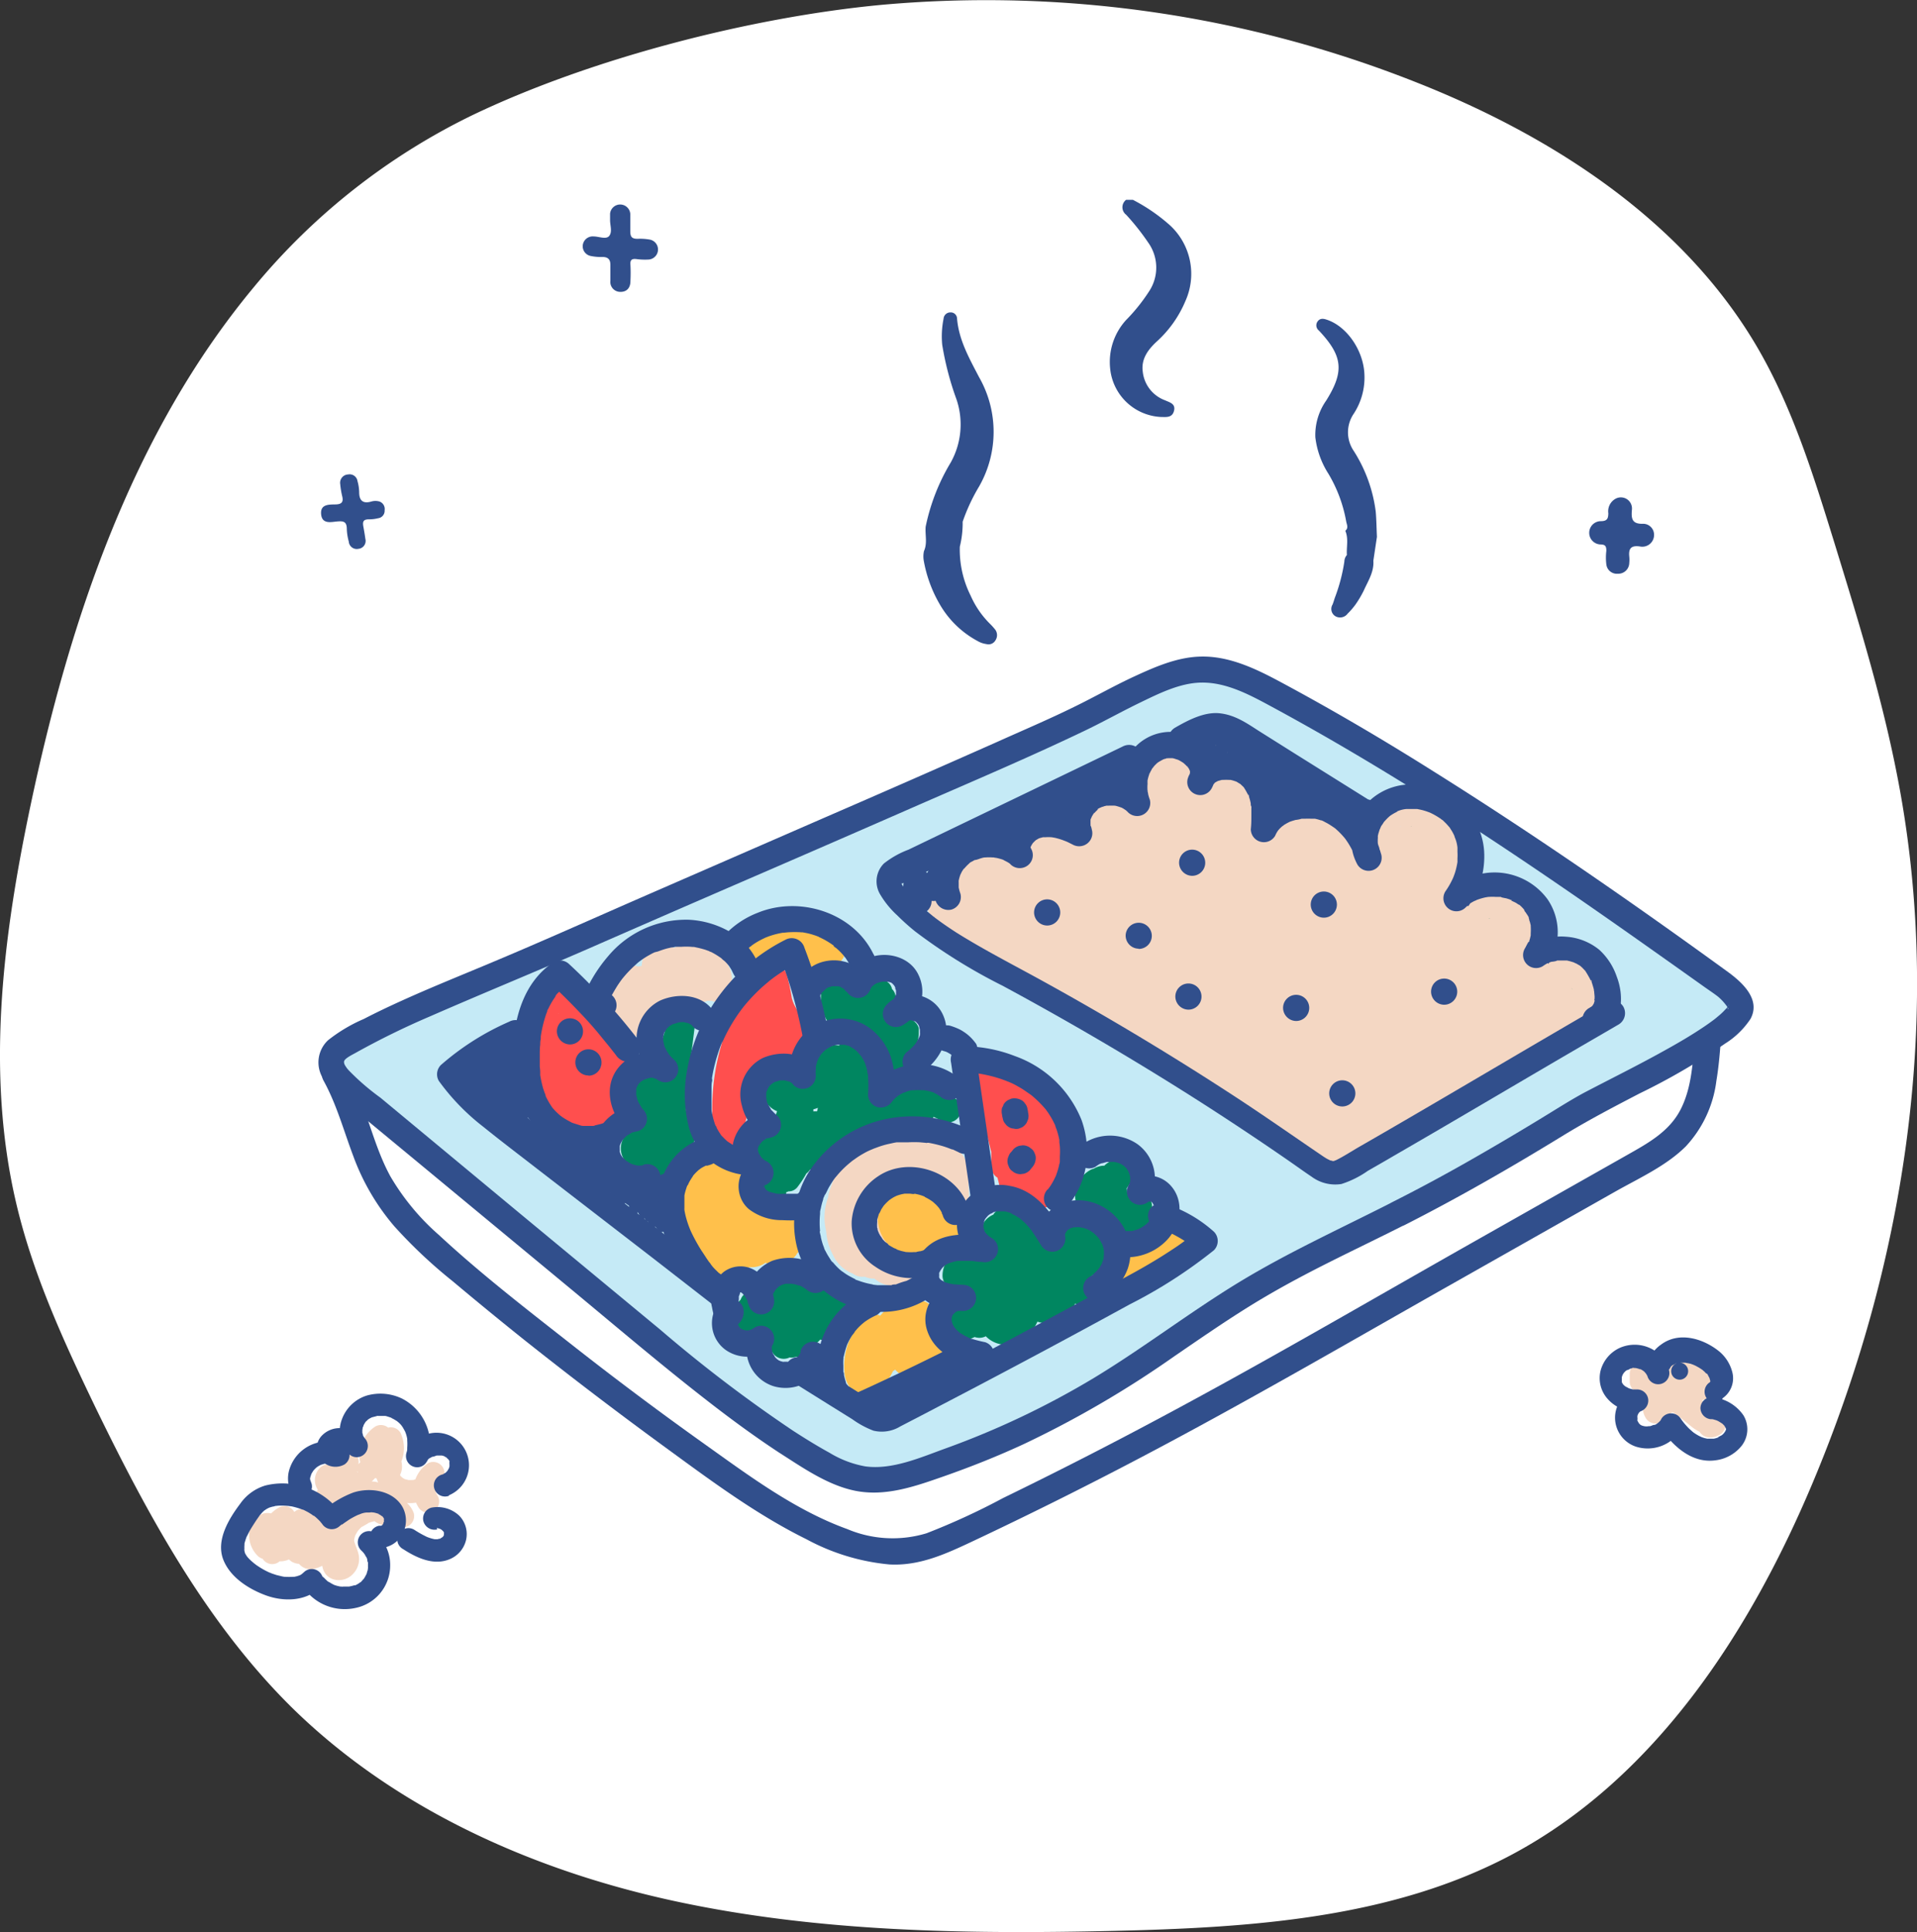 <svg id="be746ebb-0bb4-408f-8a37-fd73813ea64b" data-name="Layer 1" xmlns="http://www.w3.org/2000/svg" width="241.83" height="243.68" viewBox="0 0 241.83 243.68">
  <rect x="0" y="0" width="241.83" height="243.68" fill="#333333" stroke="none"/>
  <path d="M32,36.24C16.67,54.7,8.78,78.22,3.83,101.69c-3.46,16.45-5.64,33.61-1.8,50,2.1,9,6,17.48,10,25.79,6.62,13.62,14,27.2,24.74,37.83C49.88,228.21,67.43,236,85.43,239.84s36.58,4.11,55,3.69c17.26-.4,35.16-1.53,50.38-9.67,18-9.65,29.91-27.94,37.84-46.8,11.47-27.27,16.28-57.69,11.13-86.82-1.92-10.87-5.19-21.44-8.44-32-2.58-8.32-5.19-16.73-9.56-24.27-9.28-16-25.75-26.71-43-33.54A147.2,147.2,0,0,0,111.23.61C94.67,2.17,74.42,7.4,59.5,14.57A82.45,82.45,0,0,0,32,36.24Z" fill="#fff"/>
  <g>
    <path d="M55.16,188.58l-.1-.18c-.07-.14-.06-.13,0,0a1,1,0,0,1-.11-.4c0,.21,0,.23,0,.07v-.21a1.34,1.34,0,0,1,0-.2q0,.3,0,.06c0-.1,0-.31.11-.39-.07.17-.08.19,0,.05s.07-.13.1-.19l.12-.17c-.11.14-.12.16,0,0s.41-.35.12-.13l-2.12-1.22c0,.31.1-.29,0,0,0,.08,0,.15-.07.23s.15-.25,0,0c0,0-.12.23-.15.24l.1-.14-.13.14c-.06.06-.13.11-.18.17s.23-.14,0,0l-.25.16a1.67,1.67,0,0,0-.23.12c-.14.08.26-.08,0,0l-.3.08-.11,0c.2-.07-.06,0-.12,0h-.31c-.26,0,.17.06,0,0a1.46,1.46,0,0,0-.3-.07l-.25-.09c.33.12,0,0,0,0s-.14-.1-.22-.14.19.18,0,0l-.22-.21s-.21-.26-.08-.09,0-.07-.07-.11-.09-.17-.15-.26,0,.18,0,0a2.25,2.25,0,0,0-.08-.24c0-.09,0-.19-.07-.29-.07-.31,0,.3,0,0,0-.08,0-.44,0-.49,0,.19,0,.24,0,.13l0-.14a2.46,2.46,0,0,1,.09-.29l-2.07.84c-.16-.13-.18-.15-.07,0-.12-.17-.15-.19-.07-.06L48,185c0,.15,0,.11,0-.11,0,.28.07-.29,0,0a.65.65,0,0,1,.18-.31.53.53,0,0,1-.14.12l2.22.29c-.11-.15-.2-.3-.3-.45s0,.15,0,0-.06-.17-.08-.25,0-.14,0-.21c-.08-.32,0,.2,0,0v-.52c0-.19-.07.33,0,0a1.55,1.55,0,0,1,0-.21,2.41,2.41,0,0,1,.08-.25c0-.17.08-.16,0,0,.08-.16.18-.31.27-.46-.06.09-.13.15,0,0s.15-.16.23-.23l-2.21-.29c-.12-.26,0,.11,0,.21s0,.15,0,.22c0-.11,0-.19,0,0a1.77,1.77,0,0,0,0,.23s-.06.35,0,.16,0,.06,0,.09a1.87,1.87,0,0,1-.07.22s-.11.25,0,.1,0,.07-.06.09a2.12,2.12,0,0,0-.12.2c-.09.17.14-.13,0,0a1.22,1.22,0,0,0-.15.17c-.12.14.16-.12,0,0s.1,0,.15,0a.59.59,0,0,1,.41.07c-.16-.08,0,0,0,.05l-.15-.15c.08.09.09.15,0,0s0,0,0,0a.73.73,0,0,0-.05-.2c0,.11,0,.21,0,0v-.22c0-.17,0-.08,0,0,0-.14.07-.29.12-.43s-.08.09,0,0a2.25,2.25,0,0,0,.12-.21s.15-.23.05-.09.06-.06.08-.08l.16-.17c.05,0,.27-.2,0,0l-2.12-1.21a5.85,5.85,0,0,1,0,.59c0-.12,0-.17,0,0l-.06.3c0,.19-.1.39-.16.58l-.1.28c0,.13,0,.12,0,0a8.49,8.49,0,0,1-.58,1.07,2.43,2.43,0,0,0-.14.2c-.22.32.1-.11,0,.06a5.87,5.87,0,0,1-.41.46,4.89,4.89,0,0,1-.4.39s-.29.23-.15.13-.17.11-.17.1.12,0,0,0,.34,0,.25,0,.28.16.08,0l.18.13.1.14c-.11-.18.07,0,0,.1a.83.83,0,0,0,0-.15c.11.12,0,.3,0,.08v-.22c0-.25-.07.21,0,.06s0-.16,0-.22.2-.57,0-.17L42.52,184a4.67,4.67,0,0,1-.2.82l-.09.23c.07-.15.06-.16,0,0s-.14.25-.21.38l-.24.35c.17-.24-.09.1-.13.15a6,6,0,0,1-.69.64l1-.42a.7.7,0,0,1,.38.11c-.12-.08-.09-.05.09.07s.16.22.08.09q.1.31.06.15c0-.1,0,0,0,.18,0-.15,0-.1,0,.14,0-.14,0-.1,0,.12s-.17.21-.05.11l-2.36-.62a5.34,5.34,0,0,1,.16.53c0,.15,0-.2,0,.06,0,0,0,.37,0,.18s0,.08,0,.12l-.09.29c0-.13,0-.1,0,0a3.45,3.45,0,0,1-.2.32,1.41,1.41,0,0,0,1.93,1.93,6.65,6.65,0,0,1,.76-.5s.51-.26.26-.15l.37-.13a4.05,4.05,0,0,1,.5-.12c-.3.05.07,0,.14,0h.25c-.16,0-.16,0,0,0l.21.06c-.17-.08-.21-.1-.12,0l.12.07q.19.12-.06-.06s.2.21.23.23l-.08-.1.09.15c.14.21-.05-.29,0,0a.56.56,0,0,1,0,.12c0,.16,0,.12,0-.12v.17c0-.23,0-.29,0-.18-.07.33.14-.23,0,0s-.05.09.07-.09c-.1.1-.08.09.08-.05l2.07.85-.06-.22,0,.16a.73.73,0,0,1,0-.33c0,.2,0,.21,0,0l0-.1c-.11.31.09-.07-.09.15a.81.81,0,0,1,.16-.16l-.12.09c.29-.08-.24,0,.05,0s-.26,0,0,0,.28,0,0,0c.31,0-.21-.1.05,0-.15-.12-.16-.13-.06,0l-.11-.14c.17.23-.08-.26,0,0,0-.23,0-.27,0-.11l0-.2c-.06.27.16-.22,0,0,.14-.16.15-.19,0-.08L47,189a.7.7,0,0,1,.55-.05l.6.47a.9.9,0,0,1,.13.42c0,.23,0,.29,0,.18s0-.06-.06.13h0c-.08.09-.08.1,0,0-.14.11-.16.13-.07.07a.8.8,0,0,1,.16-.08q-.21.09-.06,0l.18,0c-.16,0-.18,0-.08,0s.42,0,.23,0,.3.15.1,0-.08,0,0,0c-.13-.1-.16-.12-.08,0s.05,0-.06-.09a.57.57,0,0,1,.08.13c0,.09,0,.06,0-.11,0,.13,0,.13,0,0s0-.12,0,0c0-.2,0-.24,0-.13s0,.06,0-.11c-.07.11-.07.11,0,0s.33-.24.09-.11l.12-.06c-.12,0-.12,0,0,0s.13,0,0,0-.12,0,0,0,.12,0,0,0-.11,0,0,0,.3.25.11,0v2c.11-.1.09-.09-.08.05l.15-.08c-.2.08-.23.09-.09,0l.17,0c0,.06-.33,0,0,0h.18l-.11,0a3.42,3.42,0,0,0,.35.11s-.32-.14,0,0c.12.08.1.06-.08-.07a.68.68,0,0,1,.12.12c-.12-.18-.15-.21-.06-.08s0,.09,0-.11l2.07-1.59a6.65,6.65,0,0,0-6.81-.21,5.49,5.49,0,0,0-2.4,2.39,4.37,4.37,0,0,0-.42,2.73,6.34,6.34,0,0,0,.31.93c0,.14.11.28.16.43a2.17,2.17,0,0,0,.07.24c0,.15,0,.17,0,.07s0-.08,0,.06.07-.3,0-.15.08-.29,0,0,0,0,.05-.06c-.1.08-.1.09,0,0s.09-.07,0,0-.19,0,0,0,.12,0,0,0l.2,0c-.23,0,.11,0,.13,0,.28.07.33.31.52.44l0,.07c0-.14,0-.15,0,0s0-.14,0-.19,0-.18,0-.27a.66.66,0,0,1,0-.14c0,.13,0,.15,0,0s.1-.4.16-.59.12-.23,0,0a3.24,3.24,0,0,1,.2-.36l-2.63-.71a2.32,2.32,0,0,1,0,.37c0-.21,0-.08,0,0s.13-.2,0,.07c0,0-.25.33-.08.13l1.71-.22s-.26-.21-.11-.07,0,0,0-.05-.16-.12-.17-.18.14.22,0,.05a1.55,1.55,0,0,0-.12-.22c-.09-.09.08.29,0,0l-.06-.19,0-.09c0-.13,0-.13,0,0s0,.08,0-.06v-.24c0-.24,0,.1,0,.09s0-.21,0-.23l.06-.18c0-.15-.15.23,0,0l.1-.17c.17-.28-.19.22,0,0L40.09,193a2.17,2.17,0,0,1,.07.24.36.36,0,0,1,0,.1c0,.11,0,.07,0-.12a1,1,0,0,1,0,.46v.1c0,.11,0,.06,0-.13,0,0,0,.18,0,.21a2.25,2.25,0,0,1-.08.24c0,.05-.11.23,0,.07l-.07.11-.13.23s-.17.2-.05.07-.07.06-.1.09-.13.12-.19.19.19-.13,0,0l-.46.27c-.17.09.21-.06,0,0s-.08,0,.08,0l.6.26s.17.19.14.25-.06-.22-.07-.27,0-.2,0,0c0-.08,0-.15,0-.23a2.61,2.61,0,0,1,0-.28c0-.17,0-.2,0,0,0-.16.07-.33.12-.49s.09-.21,0,0a2,2,0,0,1,.1-.21l.14-.25s.21-.25,0,0a4.07,4.07,0,0,1,.41-.42l-2.36-.62c0,.17,0,.07,0,0,0,.08,0,.16,0,.23v.23c0,.35,0-.17,0,0a3.69,3.69,0,0,1-.11.45c0,.07-.05.14-.07.22s.11-.19,0,0-.17.3-.27.45-.08.08,0,0l-.16.18-.17.17c-.12.11-.09,0,0,0-.17.07-.06,0,0,0a1.07,1.07,0,0,1,.64.12c.19.09-.11-.1,0,0s0,0,0-.07.05.21,0,0a1.66,1.66,0,0,0-.06-.21c-.06-.18,0,.23,0,.05s0-.15,0-.22,0-.22,0-.28,0,.24,0,0,.08-.28.12-.43c0,.11-.09.18,0,0l.11-.2s.18-.3.08-.13l.06-.08.16-.16s.26-.22,0,0l-2.12-1.22c0,.18,0,.36,0,.55s0-.16,0,0l-.06.27-.06.21s-.14.32-.05.14-.06.1-.08.13-.09.16-.14.24-.2.27,0,0l-.15.17a5,5,0,0,1-.41.39c.21-.19,0,0,0,0l-.25.15-.1.06-.07,0a.17.17,0,0,1,.1,0,.8.8,0,0,1,.42.09s.22.14.2.19a1.86,1.86,0,0,0-.13-.23c-.08-.12.06.25,0,0l-.06-.24c-.06-.15,0,.32,0,0a2.08,2.08,0,0,0,0-.25s0-.07,0-.1,0-.07,0,.13c0,0,0-.17,0-.2a1.09,1.09,0,0,0,.07-.24c0-.14-.13.23,0,0s.17-.29.27-.43c-.06.08-.15.16,0,0l.18-.18c.13-.12.15-.09,0,0a2.46,2.46,0,0,1,.27-.17l-2.12-1.22c0,.17,0,.09,0,0a2.93,2.93,0,0,1-.05.29,4.67,4.67,0,0,1-.14.5c0,.07,0,.14-.07.22-.09.25.06-.11,0,0s-.16.32-.25.47-.18.26-.27.39l0,0-.16.17c-.13.14-.26.25-.4.38s.09,0,0,0l-.25.18,1.71.22c-.09-.09-.21-.27-.08-.07-.06-.09-.11-.19-.17-.29.15.26,0,0,0-.08-.09-.27,0,.23,0-.07,0-.09,0-.41,0-.07a2.44,2.44,0,0,0,.06-.26c0-.1,0-.08,0,.07.07-.11.07-.13,0-.05-.36.18-.15.2-.72.05-.37-.11-.48-.09-.62-.41.11.26,0-.28,0,.07s0,.6.06.91a15.62,15.62,0,0,1,0,1.81,1.41,1.41,0,1,0,2.82,0,15.29,15.29,0,0,0,0-2.87,2.64,2.64,0,0,0-.64-1.63,2,2,0,0,0-1.92-.46,2.8,2.8,0,0,0-1.76,2.68,3.64,3.64,0,0,0,1.09,2.66,1.43,1.43,0,0,0,1.71.22,6.74,6.74,0,0,0,3.07-5.11,1.42,1.42,0,0,0-2.12-1.21,4.2,4.2,0,0,0-2.1,2.85,3.53,3.53,0,0,0,1.28,3.65c1.35.8,3-.27,3.91-1.33a4.91,4.91,0,0,0,1.21-3.57,1.48,1.48,0,0,0-.7-1.22,1.39,1.39,0,0,0-1.42,0,4.55,4.55,0,0,0-1.89,2.92,3.34,3.34,0,0,0,1.36,3.54c1.46.79,2.86-.4,3.6-1.59A5,5,0,0,0,41,192a1.42,1.42,0,0,0-2.35-.62,5,5,0,0,0-1.62,3.4c-.12,1.52.66,3.35,2.47,3.11a4.32,4.32,0,0,0,2.93-2.17,4.37,4.37,0,0,0,.39-3.46,1.43,1.43,0,0,0-2.36-.63,3.89,3.89,0,0,0,.83,5.93,1.42,1.42,0,0,0,1.71-.22,3.75,3.75,0,0,0,1-2.61,1.42,1.42,0,0,0-2.63-.71c-.86,1.44-1.45,4.56.75,5.19a2.45,2.45,0,0,0,2.4-.69,2.71,2.71,0,0,0,.67-2.66c-.09-.34-.23-.65-.35-1a4.16,4.16,0,0,1-.16-.5c-.07-.26,0-.07,0,0s0-.45,0-.17a3.29,3.29,0,0,1,.14-.54s-.12.24,0,0l.08-.16.18-.31a1,1,0,0,0,.11-.15s-.21.25,0,0c.07-.07.44-.52.53-.49l-.07.05.16-.1c.13-.08.26-.16.4-.23s.26-.18.34-.17c-.1,0-.25.1-.08,0l.18-.07a5.93,5.93,0,0,1,.83-.21,1.08,1.08,0,0,1,.19,0c-.2,0-.24,0-.13,0l.14,0h.9c.21,0,.06,0,0,0s-.12,0,0,0h.09c.14,0,.85.13.9.26s-.32-.16-.08,0l.25.13a4.25,4.25,0,0,1,.39.25,1.42,1.42,0,0,0,2.07-1.59,3.07,3.07,0,0,0-2.24-2,3.27,3.27,0,0,0-3,.74,1.45,1.45,0,0,0,0,2,2.55,2.55,0,0,0,2.57.68,2.42,2.42,0,0,0,1.83-2.23A2.76,2.76,0,0,0,50,187.71a3.39,3.39,0,0,0-3.1-.07,2.48,2.48,0,0,0-1.53,2.17,1.89,1.89,0,0,0,2.49,1.8,2.39,2.39,0,0,0,1.65-2.32,2.47,2.47,0,0,0-1.7-2.29,3,3,0,0,0-3.05.7,3.09,3.09,0,0,0-.7,3.11,1.42,1.42,0,0,0,2.07.85,2.63,2.63,0,0,0,1.2-2.37,3.3,3.3,0,0,0-1.3-2.39c-1.69-1.31-4.08-.6-5.64.57l1.92,1.92a4,4,0,0,0,.45-3.68,1.44,1.44,0,0,0-2.36-.62,2.2,2.2,0,0,0,2.06,3.72,4.93,4.93,0,0,0,1.89-1.9,5.92,5.92,0,0,0,.85-2.19,1.43,1.43,0,0,0-.81-1.66,1.39,1.39,0,0,0-1.76.58,3.69,3.69,0,0,0-.14,3.27A2.19,2.19,0,0,0,43.94,188a2.71,2.71,0,0,0,2.34-.62,8.3,8.3,0,0,0,3.19-6.25,1.42,1.42,0,0,0-2.12-1.22,4.46,4.46,0,0,0-2,3.28,3.06,3.06,0,0,0,1.91,3.22,2.83,2.83,0,0,0,3.26-1.83,4.51,4.51,0,0,0,0-3.88,1.42,1.42,0,0,0-2.21-.28,4.59,4.59,0,0,0-.6,6,1.45,1.45,0,0,0,2.22.29,2.3,2.3,0,0,0,.78-1.87,2.42,2.42,0,0,0-1.16-2,1.42,1.42,0,0,0-2.07.84,4.57,4.57,0,0,0,3.12,5.75,4.37,4.37,0,0,0,5.47-3.66A1.42,1.42,0,0,0,54,184.54,4.22,4.22,0,0,0,52.27,187a4,4,0,0,0,.46,3,1.41,1.41,0,1,0,2.43-1.42Z" fill="#f4d7c3"/>
    <path d="M211.66,177.88l.22.08c-.15-.06-.16-.06,0,0l.31.17.39.26c-.26-.19.06.07.11.11l.28.29c.19.19-.1-.17.1.12.07.11.14.22.2.33s.22.51.09.17l2.36-1.37a1,1,0,0,1,0,1.34.67.67,0,0,1-.78.17.71.71,0,0,1-.74-.41,1,1,0,0,1,0-.93c.11-.16.76-.45.49-.41l1.09.14-.23-.14c-.16-.09.23.21,0,0a3.51,3.51,0,0,1-.34-.33c-.06-.06-.17-.26,0,0l-.12-.17a1.48,1.48,0,0,1-.25-.46c0,.14.07.2,0,0l-.06-.2a2.1,2.1,0,0,0-.06-.24c-.07-.26,0,.19,0,0s0-.3,0-.45,0-.34,0-.11,0-.07,0-.11a1.46,1.46,0,0,1,.05-.2s.09-.33,0-.12,0-.07.06-.11a2,2,0,0,0,.12-.19c.1.31-.87.2-.95.15a1.11,1.11,0,0,1-.43-.55c.06.18,0-.19,0-.25a.78.78,0,0,1,.23-.47l.38-.22c-.13,0-.13,0,0,0s.38.06.17,0c.09,0,.2.1.06,0,.12.08.16.19.25.29h0q0-.15,0,.09c0-.17,0-.08,0,0s.15-.38,0-.11l-2.58-.34c0-.35,0,.06,0,.14s-.07.47,0,.14a2,2,0,0,1-.08.33c0,.12-.12.32,0,.1l-.22.41c-.14.24.14-.14-.07.09l-.25.25c-.12.1-.12.11,0,0l-.17.1c-.09.05-.07.05,0,0-.17,0-.17,0,0,0h.15c.16.08.18.08,0,0,0,0,.29.31.13.1s.07.21,0-.13c0-.1,0-.07,0,.11a1.62,1.62,0,0,1,0-.22c0,.05,0,.1,0,.16a1.8,1.8,0,0,1,.06-.22c-.08.31,0,0,.05-.06s.08-.12,0,0l.17-.16-2.36-.62c0,.07.05.15.08.23.11.29,0-.14,0,0a1.62,1.62,0,0,0,0,.22c0,.16.07-.23,0,0l-.06.22c-.06.25.07-.09,0,0s-.18.32-.28.48l-.15.2c.09-.11,0-.05,0,0s-.26.3-.4.44a12.34,12.34,0,0,1-.92.85l2.21.28c-.18-.3.06.26,0-.05q0,.28,0,.12c0-.1,0-.06,0,.13,0-.25-.09.12,0,0l.14-.25c.14-.26-.13.12.07-.09l.25-.27.23-.21.14-.12c-.11.09-.12.1,0,0l2.81-2.06-1.71-2.22a6.69,6.69,0,0,0-.9,1.34l0-.06c-.09.09-.1.1,0,0s.07-.06,0,0l.13-.06c-.13,0-.14,0,0,0a.61.61,0,0,1,.5.1.59.59,0,0,1,.31.37c0,.11,0,.1,0,0l0-.1c0,.19,0,.21,0,.05s0-.36,0-.14,0-.08,0-.13.13-.28,0-.08c.06-.09.11-.19.17-.29.17-.27-.18.16.06-.06,0,0,.32-.26.06-.08l.29-.18-1.92-1.93-.18.26c.19-.28,0,0,0,0l-.23.22s-.27.21-.1.09-.13.08-.17.1l-.23.14-.29.14c.3-.15,0,0-.07,0a4,4,0,0,1-.59.16c-.17,0-.18.06,0,0a1.22,1.22,0,0,1-.33,0c-.1,0-.61.06-.66,0l.16,0-.22,0-.32-.09a1.43,1.43,0,0,0-1.78,1.36c0,.35,0,.69,0,1a1.39,1.39,0,0,0,.7,1.22,27,27,0,0,1,5,2.82l.56.41c.06,0,.25.19.1.07l.27.22c.4.32.81.66,1.23,1a5.38,5.38,0,0,0,2.87,1.1c-.23-.87-.47-1.75-.71-2.62q-.19.12,0,0t0,0a1.41,1.41,0,0,0-1.41,1.4,1.44,1.44,0,0,0,1.41,1.41,2.29,2.29,0,0,0,1.37-.35,1.43,1.43,0,0,0,.64-1.59,1.48,1.48,0,0,0-1.36-1c-.37,0,.13.06-.06,0s-.2-.05-.3-.08-.34-.14-.18-.06-.17-.1-.17-.1A5.84,5.84,0,0,1,215,178l-.21-.15c-.34-.24.21.17-.12-.09-.74-.59-1.48-1.19-2.26-1.73a26.91,26.91,0,0,0-4.81-2.67l.7,1.22c0-.35,0-.69,0-1l-1.79,1.36a5.78,5.78,0,0,0,6.45-2.36,1.42,1.42,0,0,0-.22-1.71,1.47,1.47,0,0,0-1.71-.22,4,4,0,0,0-1.78,2.06,3.25,3.25,0,0,0,.09,2.66,2.19,2.19,0,0,0,3,.78,2.86,2.86,0,0,0,1.08-1c.1-.15.18-.31.27-.47l.12-.2c.18-.31-.17.16.08-.1a1.43,1.43,0,0,0,.11-1.85,1.4,1.4,0,0,0-1.82-.36l-1.76,1.29a22.15,22.15,0,0,0-1.81,1.38c-1.11,1-1.87,2.54-1,4a1.42,1.42,0,0,0,2.21.29c1.55-1.3,3.3-3.31,2.48-5.49a1.42,1.42,0,0,0-2.35-.62,3.25,3.25,0,0,0-1,3.06,2.58,2.58,0,0,0,2.76,2.11,3.83,3.83,0,0,0,2.65-2,4.58,4.58,0,0,0,.52-3.14,1.41,1.41,0,0,0-2.57-.33,2.75,2.75,0,0,0,.3,3.22,2.39,2.39,0,0,0,3,.28,2,2,0,0,0,.46-2.71,2,2,0,0,0-3.2-.16,4.82,4.82,0,0,0,.75,6.55,2.11,2.11,0,0,0,1.81.67,1.77,1.77,0,0,0,1.23-1,2,2,0,0,0,0-1.85,1.83,1.83,0,0,0-2-.85,1.92,1.92,0,0,0-1,3.17,1.41,1.41,0,0,0,2.36-1.38,6,6,0,0,0-3.66-3.5,1.42,1.42,0,0,0-1.73,1,1.44,1.44,0,0,0,1,1.73Z" fill="#f4d7c3"/>
    <g>
      <path d="M176.34,153.11c-5.78,2.93-11.73,5.62-17.28,8.87-6.75,4-12.86,8.72-19.52,12.79a108.68,108.68,0,0,1-23.32,10.68,17.21,17.21,0,0,1-6.89,1.15,15.86,15.86,0,0,1-6.3-2.41c-7.8-4.5-14.62-10.14-21.41-15.76L44.08,137.36c-1.41-1.17-2.94-2.86-2-4.39a4.31,4.31,0,0,1,1.6-1.34c7.09-4.1,15.33-7,22.89-10.37q19.82-8.69,39.69-17.3c7.31-3.19,14.61-6.37,21.89-9.62q3.61-1.62,7.23-3.28c3.94-1.81,10.7-6,15.08-6.52,3.66-.46,7.16,1.23,10.29,2.92C180.6,98.16,198.85,111,217,123.9c1.12.79,2.29,1.68,2.61,2.91.8,3.18-17.58,11.5-20.56,13.36C191.65,144.75,184.15,149.15,176.34,153.11Z" fill="#c5eaf6"/>
      <path d="M83.92,154.64l0-.07-.05,0a5.94,5.94,0,0,0-.22-1.92,5.58,5.58,0,0,0-.46-1.17,1.39,1.39,0,0,0-.69-.78.58.58,0,0,0-.43,0l0,0a.39.39,0,0,0-.41-.16q-.11-.28-.24-.57a.33.33,0,0,0-.42-.16.42.42,0,0,0-.29,0l-.2-.3a.33.33,0,0,0-.33-.11l-.2-.22a.44.44,0,0,0-.41-.09,1.31,1.31,0,0,0-.47-1.15l-.33-.25h0c-.67-.51-1.34-1-2-1.47a1.83,1.83,0,0,0,.08-.25,1.69,1.69,0,0,0-1.15-2,4.6,4.6,0,0,0-1.84-.31,1.67,1.67,0,0,0-.95.32,3.7,3.7,0,0,0-1.09.13,1.83,1.83,0,0,0-.32.14,23.29,23.29,0,0,1-3.49-2l-.21-.16-.09-.07c-.17-.14-.34-.28-.5-.43s-.44-.43-.65-.65a1.6,1.6,0,0,0,.69-.31,1.63,1.63,0,0,0,.43-2.12l-1.94-3.19-.26-.41c0-.13-.08-.26-.11-.38s-.1-.49-.15-.74v0h0c0-.17,0-.33,0-.5a1.65,1.65,0,0,0-2.27-1.51,2,2,0,0,0-2,.48,3.11,3.11,0,0,0-.83,1.78,3.68,3.68,0,0,0-.06.57L58.8,135.6a1.67,1.67,0,0,0,0,2.32,1.7,1.7,0,0,0,2,.26,19.49,19.49,0,0,0,3.59,5.28,19.73,19.73,0,0,0,5.48,3.63c2.34,1.15,4.71,2.24,7.07,3.35l.2.17a.53.53,0,0,0,.11.09l0,0a3.68,3.68,0,0,0,.91,1.58c.19.18.6.14.61-.16a1.45,1.45,0,0,0,0-.36l.14,0a4.37,4.37,0,0,0,.44.31c0,.21,0,.41,0,.62a.38.38,0,0,0,.44.34v0c.14.34.71.16.66-.18h0c.12.23.24.46.37.69a.39.39,0,0,0,.51.13l.11.21a.4.4,0,0,0,.3.17c.11.22.22.45.34.66a.36.36,0,0,0,.6,0,4.73,4.73,0,0,0,.43.57.34.34,0,0,0,.18.11.27.27,0,0,0,.12,0,.22.22,0,0,0,.14,0,.33.33,0,0,0,.12-.05.19.19,0,0,0,.08-.1.22.22,0,0,0,0-.11c0-.16.08-.31.11-.46A.33.33,0,0,0,83.92,154.64Z" fill="#314f8c"/>
      <path d="M134.94,145.6a19.72,19.72,0,0,0-2-6.23,1.39,1.39,0,0,0-.86-.71,4.6,4.6,0,0,0-.6-.71l-.69-.92a1.68,1.68,0,0,0-1.93-.71,1.63,1.63,0,0,0-1.71-.56l-.51.14a1.17,1.17,0,0,0-.24.09c-.25-.64-.51-1.26-.8-1.88a1.64,1.64,0,0,0-3,1.27q1.23,5,2.45,9.92c0,.61,0,1.22,0,1.83a1.65,1.65,0,0,0,.78,1.4c.09.33.17.66.25,1a1.64,1.64,0,0,0,1.8,1.17,2.76,2.76,0,0,0,1,.16,3.42,3.42,0,0,0,.63-.09,2.13,2.13,0,0,0,1.4,1.47c1.33.45,2.36-.74,3-1.73A7.82,7.82,0,0,0,134.94,145.6Z" fill="#ff4f4e"/>
      <path d="M79.14,140.43c0-.1,0-.2,0-.3v-.06a1.49,1.49,0,0,1,0-.17l0-.22c0-.38-.07-.75-.09-1.13,0-.72,0-1.45,0-2.18s.15-1.45.2-2.17a2.88,2.88,0,0,0-1.07-2.52c-.53-.41-1.13-.71-1.69-1.08l-.75-.53-.12-.09h0l-.4-.33c-.48-.4-.93-.83-1.37-1.27-.2-.22-.41-.44-.6-.66l-.29-.34-.16-.2-.05-.07-.2-.26-.25-.36a7.54,7.54,0,0,0-.71-1,2.29,2.29,0,0,0-3.2-.12,6.09,6.09,0,0,0-2,3.43c-.56,2.83.52,5.59,1.3,8.28a6.87,6.87,0,0,0,1.3,2.48,9.77,9.77,0,0,0,1.57,1.51,1.52,1.52,0,0,0,.49.45c.18.12.38.22.56.33a17.27,17.27,0,0,0,2.83,1.56h0l.4.17a1.64,1.64,0,0,0,1.94-1,1.58,1.58,0,0,0,.09-.31,1.7,1.7,0,0,0,1.58-.05A1.74,1.74,0,0,0,79.14,140.43Zm-9.43-11.5a.35.35,0,0,0,0-.12h0A.21.21,0,0,1,69.71,128.93Zm.34-.66h0Zm6,6Zm-.23-.37c0-.09,0-.14,0,0Zm0,.21c0,.1,0,.21,0,.31s0,.11,0,.16l-.09-.23c-.06-.14-.11-.28-.16-.42l0,0Zm-5.41-6.29c.07-.06.09,0,0,0Z" fill="#ff4f4e"/>
      <g>
        <path d="M101.51,129.74a9.16,9.16,0,0,0-.84-2.13c-.19-.36-.4-.72-.58-1.1,0-.08-.07-.17-.11-.25.13.29,0,0,0-.08l-.09-.28a23.14,23.14,0,0,0-.65-3,1.65,1.65,0,0,0-2-1.15A1.62,1.62,0,0,0,96,123.35a1.32,1.32,0,0,0-.54.46,1.32,1.32,0,0,0-1,.47l-.25.33h0v0a11.33,11.33,0,0,0-1.53,2.79,28.72,28.72,0,0,0-2.83,13c0,1.63,0,3.79,1.58,4.71a1.67,1.67,0,0,0,2.48-1.42c0-.64.07-1.28.13-1.92l0-.16c0-.17.06-.33.1-.49a8.52,8.52,0,0,1,.26-.9l.06-.15,0,0,.17-.38.42-.88a12.36,12.36,0,0,0,.72-2.07c.16-.72.28-1.46.38-2.2a1.27,1.27,0,0,0,.83-.25l.15-.09c-.09,0-.19,0,0,0l.08-.05a.13.13,0,0,1-.07.05l.54-.12a3.41,3.41,0,0,0,.62-.19,1.6,1.6,0,0,0,.94.7,1.69,1.69,0,0,0,2-1.15l.75-1.89A1.64,1.64,0,0,0,101.51,129.74Zm-8.24,12.49Z" fill="#ff4f4e"/>
        <path d="M97.2,134.12h0Z" fill="#ff4f4e"/>
      </g>
      <g>
        <path d="M141.25,154.39Z" fill="#008660"/>
        <path d="M145.33,152.35a1.38,1.38,0,0,0,0-.2,1.64,1.64,0,0,0-1.21-1.58,1.81,1.81,0,0,0-1.29.18,1.77,1.77,0,0,0-.64-.36,2.22,2.22,0,0,0-.06-.51c.25-.37.5-.74.77-1.1a1.66,1.66,0,0,0-.59-2.25,2.55,2.55,0,0,0-3,.49,2.51,2.51,0,0,0-1.32.37,1.73,1.73,0,0,0-.44.17,3.73,3.73,0,0,0-1.36,5.23l.16.19a1.84,1.84,0,0,0-1,.46l-3.38,3a3,3,0,0,0-.71-1.28,2.73,2.73,0,0,0-1.76-.8,3,3,0,0,0-.31-.48,3,3,0,0,0-2.49-1.49,1.59,1.59,0,0,0-1.39.8,2.83,2.83,0,0,0-1.09.83,2.07,2.07,0,0,0,.45,2.73,3,3,0,0,0,.66.45,1.66,1.66,0,0,0-.75.4,2.7,2.7,0,0,0-.43.53,6.77,6.77,0,0,0-1.1,0l-.53.09a1.68,1.68,0,0,0-1.94-.22,3.33,3.33,0,0,0-1.68,2.93,1.66,1.66,0,0,0,1.65,1.62,2.33,2.33,0,0,0,.52.27,2.45,2.45,0,0,0,.71.11,2,2,0,0,0,.39.19,3,3,0,0,0-.47.94,2.18,2.18,0,0,0-.88.74,2.68,2.68,0,0,0-.65,3.38,1.63,1.63,0,0,0,1.42.81,2.88,2.88,0,0,0,1.36-.37.66.66,0,0,0,.2.06,1.74,1.74,0,0,0,1.21-.15,3.5,3.5,0,0,0,1.83,1,3.61,3.61,0,0,0,3.49-1,2.71,2.71,0,0,0,.28-.41,5.68,5.68,0,0,0,.91-1.43,4.25,4.25,0,0,0,.59.15,3.61,3.61,0,0,0,3.77-1.54,3.07,3.07,0,0,0,.38-.89,1.42,1.42,0,0,0,.91,0,1.74,1.74,0,0,0,1.21-1.58,9.58,9.58,0,0,0,0-1.93,3.16,3.16,0,0,0,1.13-1,3.55,3.55,0,0,0,.49-1,3.38,3.38,0,0,0,.28-1.88,3,3,0,0,0-.21-1c0-.07-.07-.13-.1-.19q.17-.54.36-1.08c.08-.22.17-.45.26-.67a1.79,1.79,0,0,0,1.27.37h0a1.78,1.78,0,0,0,3.06.81,1.49,1.49,0,0,0,1.34-.78A1.73,1.73,0,0,0,145.33,152.35ZM123,161.6Zm7.76.23a.29.29,0,0,0,0-.09h0a1.42,1.42,0,0,0,0,.22.64.64,0,0,0,0-.07ZM145,152.12Z" fill="#008660"/>
      </g>
      <path d="M107,164.7a2.82,2.82,0,0,0-.53-.56,2.05,2.05,0,0,0-.35-.44,2.69,2.69,0,0,0-.8-1.81,1.65,1.65,0,0,0-2.32,0,2,2,0,0,0-.31.46,1.46,1.46,0,0,0-.65-.5,1.62,1.62,0,0,0-1.54.14h0a1.7,1.7,0,0,0-2.33,0l-.07.08a1.58,1.58,0,0,0-.61-.22,1.66,1.66,0,0,0-1.76,1.07,1.72,1.72,0,0,0-2.3,1,2.44,2.44,0,0,0-.58.84,3.43,3.43,0,0,0,.46,3.11,1.67,1.67,0,0,0,1.42.82,1.76,1.76,0,0,0,.34,0l.16.12a1.39,1.39,0,0,0,1,.21.25.25,0,0,0,0,.07,1.67,1.67,0,0,0,.74.65,6.65,6.65,0,0,0,.49.85,1.65,1.65,0,0,0,2.15.61,1.28,1.28,0,0,0,.48,0,2,2,0,0,0,.37-.09,1.83,1.83,0,0,0,.8.08,1.72,1.72,0,0,0,1.2-.79,5.11,5.11,0,0,0,.61-1.06.7.7,0,0,0,.16-.14,2.83,2.83,0,0,0,.24-.25,3.36,3.36,0,0,0,2.66-.33A2.7,2.7,0,0,0,107,164.7Z" fill="#008660"/>
      <path d="M120.44,138.53c-1.72-1.05-3.65-1.91-5.69-1.28a22.51,22.51,0,0,0-2.72,1.17l-.08,0a7.68,7.68,0,0,0-1.62.6c-.06-.44-.11-.88-.17-1.32s-.07-.61-.11-.91c.17-.55.33-1.11.49-1.66l.61-.52h0l.11-.07.19-.13.33.38a1.67,1.67,0,0,0,2.59-.33,5.46,5.46,0,0,0,.75-2.05,3.15,3.15,0,0,0,.78-2.17s0-.09,0-.13h0a3.42,3.42,0,0,0,0-.44,1.62,1.62,0,0,0-1.72-1.18,1.63,1.63,0,0,0-.71-.49,3.13,3.13,0,0,0-.41-1,4.13,4.13,0,0,0-.12-1.56,1.55,1.55,0,0,0-.41-.7,1.5,1.5,0,0,0-.74-1,1.69,1.69,0,0,0-2,.25,3.38,3.38,0,0,0-.31.37,1.55,1.55,0,0,0-1-.78,1.67,1.67,0,0,0-1.86.75s0,0,0,.07a1.56,1.56,0,0,0-1.38-.8,1.66,1.66,0,0,0-1.59,1.2,5.91,5.91,0,0,0,0,2.14,2.49,2.49,0,0,0,.21.8,5.63,5.63,0,0,0,.75,1.41c.11.2.23.39.35.58.41.64.84,1.26,1.31,1.86a1.67,1.67,0,0,0-.47.28,1.4,1.4,0,0,0-.81,0,3.19,3.19,0,0,0-1.27.81h-.09a1.71,1.71,0,0,0-1.37,1.18,4.34,4.34,0,0,0-.32,1.37,1.72,1.72,0,0,0-1.82-.26,1.75,1.75,0,0,0-1.55-.4,2.92,2.92,0,0,0-.54,5.58,11.42,11.42,0,0,0-.38,1.3,1.64,1.64,0,0,0-.29.35,6,6,0,0,0-.43,5.5,3.56,3.56,0,0,0,.52,2.27,1.66,1.66,0,0,0,1.86.76l.15-.07a1.41,1.41,0,0,0,1.08-.47,12.86,12.86,0,0,0,1.18-1.79,1.53,1.53,0,0,0,.3-.27l.18-.24a1.76,1.76,0,0,0,2.19-.65c.23-.37.44-.74.64-1.13a2.09,2.09,0,0,0,1.14-.46,5.15,5.15,0,0,0,1-1.14,2.23,2.23,0,0,0,.56-.16,2.42,2.42,0,0,0,1.25-1.25,3.07,3.07,0,0,0,1.24-.08,2.09,2.09,0,0,0,.71-.19l.08,0c.54-.16,1.08-.3,1.63-.41l.51-.09.32-.05.77-.08a20.43,20.43,0,0,1,2.07,0,1.58,1.58,0,0,0,1.46-.94l1,.48a1.64,1.64,0,1,0,1.66-2.84Zm-17.84,1.65a2.44,2.44,0,0,0,0-.27,4.36,4.36,0,0,0,.58-.19,1.7,1.7,0,0,0-.06.31l-.08.15A1.55,1.55,0,0,0,102.6,140.18Z" fill="#008660"/>
      <path d="M87.44,142a2.34,2.34,0,0,0-.6-.66c0-.21-.09-.42-.14-.63s-.1-.46-.15-.7c0,0,0-.05,0-.07s0,0,0-.07,0-.3,0-.45a20.51,20.51,0,0,1,.23-3.13c.31-2.4.61-4.81.91-7.21a1.65,1.65,0,0,0-3.07-.83,19.68,19.68,0,0,0-1.73,6.14h0a1.3,1.3,0,0,0-.48-.21,1.68,1.68,0,0,0-2,1.15,14.74,14.74,0,0,0-.32,6.57l.06.47a2.58,2.58,0,0,0-1,4.37,1.6,1.6,0,0,0,1,1.57,1.8,1.8,0,0,0,1.59-.15c.17.41.35.82.55,1.22a1.65,1.65,0,0,0,2.25.59A1.69,1.69,0,0,0,85,147.7c-.1-.2-.2-.4-.29-.6a3.45,3.45,0,0,0,1.88-1.74,1.68,1.68,0,0,0,.69-.91h0a1.91,1.91,0,0,0,.43-1A2.24,2.24,0,0,0,87.44,142Z" fill="#008660"/>
      <path d="M94.44,145.94a10.32,10.32,0,0,1,.9,1.67l-.16-.4a9.39,9.39,0,0,1,.63,2.32c0-.15,0-.29,0-.44a11.11,11.11,0,0,1,.08,1.15,1.65,1.65,0,1,0,3.29,0,11,11,0,0,0-1.85-6,1.77,1.77,0,0,0-1-.75,1.68,1.68,0,0,0-1.26.16,1.66,1.66,0,0,0-.59,2.25Z" fill="#008660"/>
      <g>
        <path d="M116.48,113.35a9.74,9.74,0,0,0,1.75,3.36,13.6,13.6,0,0,0,2.57,2.39,33.84,33.84,0,0,0,6.34,3.4,1.67,1.67,0,0,0,1,.08q4.74,3.42,9.59,6.72,9.33,6.34,19,12.25c1.6,1,3.21,1.94,4.82,2.89l2.4,1.41a21.48,21.48,0,0,0,2.62,1.44,4.27,4.27,0,0,0,3.48-.14c.9-.45,1.76-1,2.63-1.45l5.32-2.95,10.5-5.83,5.33-2.95c1.75-1,3.54-1.9,5.25-2.93a8.73,8.73,0,0,0,3.34-3.26,4.24,4.24,0,0,0-.49-4.54,6.53,6.53,0,0,0-3.64-2.09,15.42,15.42,0,0,0-3.69-.42,2.81,2.81,0,0,0,0-.29c-.08-2.12-.57-4.57-2.19-6.19a5.94,5.94,0,0,0-3.61-1.72,15,15,0,0,0-2.32,0h-.25l-.45,0-.1,0-.16-.06-.12-.08-.18-.2-.06-.12-.12-.28h0a1,1,0,0,0,0-.17c0-.13-.05-.26-.07-.39a8.08,8.08,0,0,1-.1-.86,17.49,17.49,0,0,0-.46-3.81,8,8,0,0,0-2.27-3.87,7.33,7.33,0,0,0-4.17-1.81,5.86,5.86,0,0,0-4.27,1.22c-.32.28-.62.59-.91.89l-.3.3,0,0s-.08.06-.08.07l-.3.22-.07,0H172c-.1,0-.14,0-.15,0l-.34-.16-.17-.07-.07,0-1-.55-2.23-1.2-4.54-2.45-4.53-2.45c-1.5-.81-3-1.67-4.54-2.41a6.38,6.38,0,0,0-5.22-.28c-.75.3-1.45.72-2.17,1.09l-2.31,1.22-18.06,9.5a1.89,1.89,0,0,0-1,1.24,10.72,10.72,0,0,0-2.86.78,6.15,6.15,0,0,0-3,2.82,5.2,5.2,0,0,0-.4,1.1,2,2,0,0,0-2,0A1.6,1.6,0,0,0,116.48,113.35Zm55.36-9.77h0Zm.21,0h0Zm.08,0Zm.39-.32h0Zm4.17,1h0C176.6,104.24,176.47,104.26,176.69,104.22Zm4.12,2.86,0-.09S180.82,107.08,180.81,107.08Zm4.48,5.15a.54.54,0,0,1,0,.08h0Zm11.72,12h0Zm-.6,4.43.17-.09A.56.56,0,0,1,196.41,128.69Z" fill="#f4d7c3"/>
        <path d="M178,104.2l.13,0h0C178,104.23,177.92,104.21,178,104.2Z" fill="#008660"/>
        <path d="M175.8,104.85a.6.6,0,0,0,.09-.13h0A.71.71,0,0,1,175.8,104.85Z" fill="#008660"/>
        <path d="M187.76,115.82H188S187.89,115.86,187.76,115.82Z" fill="#008660"/>
        <path d="M198.24,124.66l.18.08h0C198.28,124.71,198.23,124.67,198.24,124.66Z" fill="#008660"/>
      </g>
      <path d="M122.26,152.27c0-1.39-.06-2.79-.12-4.19a3.91,3.91,0,0,0-1.6-3.31,2.6,2.6,0,0,0-1.67-.32.73.73,0,0,0-.05-.2,1.68,1.68,0,0,0-2-1.15c-.48.12-1,.25-1.44.4a3.66,3.66,0,0,0-1.71.13,6.08,6.08,0,0,0-5.57.92c-2,1.47-2.81,3.68-3.54,5.93a1.58,1.58,0,0,0-.07.47,7.32,7.32,0,0,0-.48,2.39,7.49,7.49,0,0,0,.21,1.94,7.27,7.27,0,0,0,.91,3.09,4.43,4.43,0,0,0,2.44,2.25,2,2,0,0,0,.65.33,2.26,2.26,0,0,0,.88.07,2.61,2.61,0,0,0,1.22.24,3.32,3.32,0,0,0,.65.46,3.49,3.49,0,0,0,4.52-1,2.49,2.49,0,0,0,.34-1.84,4,4,0,0,0,0-.85,2,2,0,0,0,.82-.45,3.28,3.28,0,0,0,.55-.67,2.33,2.33,0,0,0,.39-.19,2,2,0,0,0,.81-.07h.11a2.34,2.34,0,0,0,1.06.26,2.2,2.2,0,0,0,2.1-2.24,2.9,2.9,0,0,0-.18-1A1.6,1.6,0,0,0,122.26,152.27Zm-8-3.68Zm0,0Z" fill="#f4d7c3"/>
      <path d="M91.67,125.43a3.16,3.16,0,0,0,.66-2.15,3.7,3.7,0,0,0-.54-1.65,3.43,3.43,0,0,0-.34-.62,1.68,1.68,0,0,0-1.32-.81,1.46,1.46,0,0,0-.55-.29,3.13,3.13,0,0,0-.53-.87,2.1,2.1,0,0,0-2.11-.57,1.89,1.89,0,0,0-1.07.78,2.13,2.13,0,0,0-.83.3,1.8,1.8,0,0,0-1.7-.1,1.89,1.89,0,0,0-.34-.09,1.65,1.65,0,0,0-1.8,1.18,5.68,5.68,0,0,0-.26,1.29,2.34,2.34,0,0,0-.45.07,1.61,1.61,0,0,0-1.94.7,13.4,13.4,0,0,0-.77,1.85,3.33,3.33,0,0,0-.22,4.63,1.58,1.58,0,0,0,1.3.46l.15.37a1.66,1.66,0,0,0,1.86.76,1.73,1.73,0,0,0,1.2-1.59V129A1.8,1.8,0,0,0,83,128c.17-.43.32-.86.46-1.31a1.57,1.57,0,0,0,1.13-.46l.11-.12h.12a2.38,2.38,0,0,0,2.62.1,2.12,2.12,0,0,0,1.53.11,1.14,1.14,0,0,0,.26-.09l.27,0h.23a1.52,1.52,0,0,0,1.53-.3A1.25,1.25,0,0,0,91.67,125.43Z" fill="#f4d7c3"/>
      <path d="M44.11,142.57c2.18,6.83,7.13,12.22,12.71,17,5.4,4.62,11.21,8.86,16.92,13.16,5.87,4.42,11.69,8.9,17.63,13.24,5.15,3.77,10.85,7.33,17.47,8.37a21.78,21.78,0,0,0,12.7-1.64,2.3,2.3,0,0,0,.34-.12h0a7,7,0,0,0,4-2.36,1.41,1.41,0,0,0,.31-1.11,1.6,1.6,0,0,0,0-.49,1.58,1.58,0,0,0,1.15-.1l1-.55a1.89,1.89,0,0,0,1.69.13,17.78,17.78,0,0,0,5.33-3.19c.53-.25,1.06-.53,1.57-.81a2.21,2.21,0,0,0,.73-.15,36.54,36.54,0,0,0,9.07-5.16,1.82,1.82,0,0,0,.82-.47,2.09,2.09,0,0,0,.93,0,2,2,0,0,0,2-.17,9.37,9.37,0,0,0,1.3-1.45,1.84,1.84,0,0,0,.5-.26,8.61,8.61,0,0,0,.92-.78,1.74,1.74,0,0,0,1.33-.36,9.84,9.84,0,0,0,1.21-1.11,2,2,0,0,0,1.26-.25,1.74,1.74,0,0,0,2-.15c.2-.17.39-.34.57-.52A1.87,1.87,0,0,0,160,173a7.86,7.86,0,0,0,1.69-1.77,1.58,1.58,0,0,0,.65,0,5.86,5.86,0,0,0,2.73-1.32,5.21,5.21,0,0,0,.79-.92,2,2,0,0,0,1.7-1.33q3.85-1.89,7.56-4a1.34,1.34,0,0,0,.48-.15,25.49,25.49,0,0,0,3.79-2.43c.93-.58,1.86-1.18,2.77-1.78a2,2,0,0,0,.72.3,1.88,1.88,0,0,0,2.9,0c.34-.42.65-.86,1-1.3a1.92,1.92,0,0,0,1.07-.61c.43-.47.84-1,1.24-1.46a2,2,0,0,0,2.39-.44c.27-.34.52-.68.76-1a1.54,1.54,0,0,0,.82-.37,12.86,12.86,0,0,0,1.76-1.94,13,13,0,0,0,1.6-1.45l.3-.08a1.9,1.9,0,0,0,1.9-.21,20.2,20.2,0,0,0,1.76-1.83,2.67,2.67,0,0,0,1.29-.06,2.45,2.45,0,0,0,1.78-.27,9.72,9.72,0,0,0,2.77-2.53,1.7,1.7,0,0,0,1-.34,18.46,18.46,0,0,0,4-4.18,1.93,1.93,0,0,0,1.34-1.42l.69-2.64a16.18,16.18,0,0,0,.64-2.39,1.73,1.73,0,0,0-1.6-1.85,1.78,1.78,0,0,0-1.65.71,1.53,1.53,0,0,0-1.17,1.34l-.12,1a1.48,1.48,0,0,0-1.39.69,1.63,1.63,0,0,0-.11.17,1.88,1.88,0,0,0-1.8.6,6.35,6.35,0,0,0-.71,1l-.38.5a2,2,0,0,0-.5.13,2,2,0,0,0-3.2-.41,12.42,12.42,0,0,0-1.58,2.24,1.61,1.61,0,0,0-1.72.64c-.16.24-.3.49-.44.74a1.94,1.94,0,0,0-1.07.59,8.6,8.6,0,0,0-1.22,1.77,1.59,1.59,0,0,0-1.42.61l-.23-.07a1.75,1.75,0,0,0-1.68.44,1.77,1.77,0,0,0-1.19.61c-.2.24-.38.5-.56.76a1.65,1.65,0,0,0-1.29.06,122.73,122.73,0,0,0-14,8.68,1.56,1.56,0,0,0-1,.14l-.9.49-.13-.14a2,2,0,0,0-2.39-.1,46.17,46.17,0,0,0-6.46,4.85,1.83,1.83,0,0,0-2.85,0,6.1,6.1,0,0,0-.83,1.6,2,2,0,0,0-1.2.64,5.23,5.23,0,0,0-.89,1.36,2.13,2.13,0,0,0-1.2.65l-.13.15a2.08,2.08,0,0,0-2,.58,5.45,5.45,0,0,0-.38.46h0a1.91,1.91,0,0,0-1.9,1,9.88,9.88,0,0,0-.52,1.15,1.74,1.74,0,0,0-1.78.24,1.67,1.67,0,0,0-1.5.32,13.4,13.4,0,0,0-1.49,1.42,1.61,1.61,0,0,0-1.32.66,10,10,0,0,0-.81,1.45l-.05,0a1.74,1.74,0,0,0-2.2,0c-.79.59-1.57,1.19-2.33,1.8a2.12,2.12,0,0,0-1.58.67c-.77.81-1.58,1.6-2.41,2.36a1.74,1.74,0,0,0-2.1-.45,23.72,23.72,0,0,0-6.94,5.36l-.8.44a.61.61,0,0,0-.07-.1,2,2,0,0,0-2.56-.24,57.51,57.51,0,0,1-6.36,3.1c-.76.22-1.52.41-2.3.56a1.77,1.77,0,0,0-1.26.8l-1,.36a15.29,15.29,0,0,0-3.68-1.72,56,56,0,0,1-8.28-3.19c-5.14-2.71-9.62-6.36-14-10Q79.89,166.87,73,160.6c-8-7.34-15.6-16-26.46-19.83C45.41,140.36,43.7,141.31,44.11,142.57Zm73.62,47c.49-.07,1-.15,1.47-.25a4.6,4.6,0,0,1-1.2.41,3,3,0,0,1-.79,0ZM182.6,154.8l.28-.18c-.06.11-.11.21-.16.32ZM68.69,164.63l-1.46-1.11.14-.08Zm-19.48-19,.54.29a1.77,1.77,0,0,0-.31.15C49.36,145.88,49.29,145.73,49.21,145.58Z" fill="#fff"/>
      <g>
        <path d="M117.48,168.14c0-.19-.06-.12,0,0Z" fill="#ffc04b"/>
        <path d="M119.62,170a1.65,1.65,0,0,0-1.56-1.42h0l-.14,0-.09-.06-.09-.05a.91.91,0,0,0-.1-.1l-.07-.09,0,0-.05-.09s0,0,0,0,0,.05,0,.08a1.72,1.72,0,0,0-.07-.21s0-.26-.06-.27a4,4,0,0,1,0-.49s0-.08,0-.11l.06-.31c.07-.26.15-.51.23-.77a1.65,1.65,0,0,0-1.15-2,1.62,1.62,0,0,0-1.64.52,1.38,1.38,0,0,0-.59-.3,1.7,1.7,0,0,0-1.76.62,1.68,1.68,0,0,0-1,.45,6.39,6.39,0,0,0-.5.54,1.69,1.69,0,0,0-1.9.29,8.23,8.23,0,0,0-2.62,6.69,3.82,3.82,0,0,0,.69,2.07,2.34,2.34,0,0,0,2.63.76,5.71,5.71,0,0,0,2.81-2.82,1.26,1.26,0,0,0,.27-.2,3.39,3.39,0,0,0,.73.64,2.15,2.15,0,0,0,3-.77l.08-.18.13,0,1.56-.48A1.64,1.64,0,0,0,119.62,170Zm-2-1.64s-.06-.06-.09-.11Zm-.27-1.27c0-.07,0-.1,0,0Z" fill="#ffc04b"/>
      </g>
      <path d="M100.7,154.62a4.9,4.9,0,0,0-.44-.89A2,2,0,0,0,98,153a3.58,3.58,0,0,0-.53-1,1.88,1.88,0,0,0-1.57-.82,1.94,1.94,0,0,0-1.57.82.54.54,0,0,0-.09.12c0-.35,0-.69,0-1s0-.68.07-1c0-.14,0-.29.05-.43v0c0-.08,0-.17,0-.25a1.61,1.61,0,0,0-.33-1.44,1.8,1.8,0,0,0-1.43-.64,3.1,3.1,0,0,0-.45.05,1.42,1.42,0,0,0-.4-.49l-.55-.43a2,2,0,0,0-2.21-.26,10.09,10.09,0,0,0-1,.73,2.42,2.42,0,0,0-.73.29,3.55,3.55,0,0,0-1.48,2.53,8.59,8.59,0,0,0-.11,2.77h0c0,.14,0,.29,0,.44a1.66,1.66,0,0,0,.79,1A13.59,13.59,0,0,0,87,156a10.5,10.5,0,0,0,1.53,3.56,5.85,5.85,0,0,0,1.79,1.67,4.36,4.36,0,0,0,2.82.45,1.67,1.67,0,0,0,1.34-1.58l0-.28a3.91,3.91,0,0,0,.49,0,3,3,0,0,0,1.61-.56h0a3.15,3.15,0,0,0,3.94-1.1l0-.05a2.37,2.37,0,0,0,.18-3.52Zm-7.36-4.09a1,1,0,0,0,0-.17v0A.43.43,0,0,1,93.34,150.53Z" fill="#ffc04b"/>
      <path d="M106.34,119.24a1.65,1.65,0,0,0-1.41-.78,6.06,6.06,0,0,0-4.78-2.14,12.63,12.63,0,0,0-6,2,1.66,1.66,0,0,0-.59,2.25,1.68,1.68,0,0,0,2.25.59c.37-.2.74-.4,1.11-.58l.57-.28.16-.07.16-.06a9.84,9.84,0,0,1,1.2-.38q.3-.07.6-.12h0l.28,0a4.51,4.51,0,0,1,.52,0h.2c.3.07.58.15.87.24a1.71,1.71,0,0,0,0,1.2,1.67,1.67,0,0,0,1.5,1,5.52,5.52,0,0,0,2.7-.59A1.66,1.66,0,0,0,106.34,119.24Z" fill="#ffc04b"/>
      <path d="M148,157.72a1.13,1.13,0,0,1-.92-.51c.09-.66.18-1.32.26-2q-.36.34-.75.66l-.18.15s-.25.19-.07.05,0,0-.07,0l-.19.14c-.55.39-1.12.75-1.7,1.08-.28.16-.57.3-.85.44l-.44.21-.27.12c-.24.11,0,0,.06,0s-.39.15-.45.17l-.46.17c-.34.12-.69.23-1,.33a1.64,1.64,0,0,0,.88,3.17,19.61,19.61,0,0,0,7.86-4.39,1.68,1.68,0,0,0,.25-2,2.29,2.29,0,0,0-1.92-1.12,1.65,1.65,0,1,0,0,3.29Z" fill="#ffc04b"/>
      <g>
        <polygon points="117.02 153.49 117.02 153.49 117.02 153.49 117.02 153.49 117.02 153.49" fill="#ffc04b"/>
        <path d="M121.28,154.07a1.86,1.86,0,0,0-1.07-.77,2.85,2.85,0,0,0-.35-1,2.59,2.59,0,0,0-2.12-1.26l-.19,0a3,3,0,0,0-.25-.25,2.86,2.86,0,0,0-2.79-.58l-.06-.07a1.67,1.67,0,0,0-2.32,0,5,5,0,0,0-.86,5.73,4.08,4.08,0,0,0,2.54,2.11,3.25,3.25,0,0,0,1.55,0,3.72,3.72,0,0,0,.74.14,2.55,2.55,0,0,0,1.68-.4,2.44,2.44,0,0,0,.76-.81,3.5,3.5,0,0,0,2.15-.54A1.67,1.67,0,0,0,121.28,154.07Zm-6.7.68h0Zm2.45-1.26h0Z" fill="#ffc04b"/>
      </g>
      <g>
        <path d="M139.17,163.71a7.14,7.14,0,0,0,3.09-3.69,6.27,6.27,0,0,0-.19-4.57c-1.34-3.17-5.24-5.07-8.46-3.52a4.78,4.78,0,0,0-2,1.78,4.14,4.14,0,0,0-.52,2.92l3-1.27c-1.57-2.56-3.53-5.24-6.7-5.79a5.83,5.83,0,0,0-4.67,1,5,5,0,0,0-2,4,5.16,5.16,0,0,0,2.7,4.38c.42-1,.85-2,1.27-3-2.72-.4-5.95-.56-8,1.57a4.89,4.89,0,0,0-1.47,3.5,4.08,4.08,0,0,0,2.12,3.38,9.54,9.54,0,0,0,4.18.94,1.65,1.65,0,0,0,.44-3.23,4.38,4.38,0,0,0-5.05,5.53c.84,2.89,3.76,4.26,6.49,4.82a1.65,1.65,0,0,0,.87-3.18c-.5-.1-1-.22-1.49-.37a2.85,2.85,0,0,1-.69-.25l.15.06-.24-.11-.29-.14-.61-.37c-.35-.23.23.21-.08-.06l-.28-.25-.21-.23c-.13-.14-.17-.13,0,0a2.35,2.35,0,0,1-.38-.63c-.14-.27.05.19,0,0s-.07-.22-.1-.34c-.07-.3,0-.06,0,0a2.1,2.1,0,0,0,0-.35c0-.36-.1.33,0,0a1.25,1.25,0,0,0,.07-.26c0-.13-.17.32,0,0a1.76,1.76,0,0,1,.14-.23c.18-.3-.24.23,0,0,0,0,.24-.2.24-.23s-.29.2,0,0l.24-.15c.29-.18-.28.08,0,0a1.77,1.77,0,0,0,.33-.08l-.22,0H121c.11,0,.46.05,0,0,.15-1.08.29-2.15.44-3.23l-.92-.07-.23,0h.09l-.34-.06a6.56,6.56,0,0,1-.87-.23l-.21-.08c.23.1.26.11.1,0l-.28-.15-.17-.12q.28.24.09.06l-.15-.14q-.16-.21.06.09l-.2-.35c.09.25.11.29.06.13l0-.1a1.16,1.16,0,0,1,0-.18q0,.42,0,.15a2.41,2.41,0,0,0,0-.38c0,.28,0,.33,0,.15s0-.12,0-.19.13-.46.06-.17.06-.1.1-.17.23-.33.23-.35q-.24.3-.06.09l.14-.15.27-.25c.1-.08,0-.05-.12.09l.17-.12c.12-.08.25-.14.37-.21s.16-.08,0,0l.25-.09.44-.13.45-.1c.19,0,.18,0,0,0l.27,0c.33,0,.67,0,1,0s.68,0,1,.06l.55.06c.19,0,.18,0,0,0l.26,0a1.68,1.68,0,0,0,1.94-1,1.63,1.63,0,0,0-.67-2l-.3-.18c-.26-.15,0,0,0,0s-.11-.09-.13-.11l-.25-.24s-.09-.13-.11-.13l.08.11-.06-.09c-.07-.1-.12-.19-.18-.29-.18-.34,0,.2,0-.07,0-.1-.07-.21-.1-.32l0-.16c-.06-.2,0,.32,0,.11s0-.25,0-.38,0-.11,0-.17,0,.17,0,.17a1.36,1.36,0,0,0,.09-.36c.12-.35-.11.18,0-.06s.1-.19.16-.28a2,2,0,0,1,.12-.19s-.21.25-.08.12.14-.17.22-.25l.12-.12s.3-.21.1-.08l.16-.1c.06,0,.33-.14.35-.19l-.13,0,.16,0a3.25,3.25,0,0,1,.42-.11c.41-.09-.19,0,.11,0l.36,0,.37,0c.34,0-.06,0-.07,0a.93.93,0,0,0,.25,0,5.23,5.23,0,0,1,.77.23.76.76,0,0,1,.18.06s-.28-.13-.11,0,.3.14.44.23.42.26.63.39-.23-.19,0,0l.15.13.34.31a9.07,9.07,0,0,1,.67.72l.13.15c.11.14.18.17,0,0a2,2,0,0,1,.26.37c.39.55.75,1.13,1.1,1.7a1.66,1.66,0,0,0,2.06.67,1.68,1.68,0,0,0,.95-1.94s0,.34,0,.18a.74.74,0,0,0,0-.21c0-.15,0,.16,0,.18s0-.13,0-.15,0-.1,0-.15.13-.16-.06.1c.07-.1.12-.23.18-.33.2-.31-.16.14,0-.06l.24-.24.12-.11c.16-.14-.25.16-.06.06s.22-.14.34-.2-.31.09.08,0a2.14,2.14,0,0,1,.34-.09l.19,0c0,.06-.34,0-.07,0a3.09,3.09,0,0,1,.43,0h.19c.34,0-.06,0-.07,0a2.73,2.73,0,0,0,.37.07,2.77,2.77,0,0,1,.41.12l.18.06c.2.07.06,0-.05,0a2,2,0,0,1,.7.39s.16.09.15.1-.24-.2,0,0l.32.29.28.3c.21.23-.13-.21,0,0a6.52,6.52,0,0,1,.43.72c.08.16,0,.11,0-.07,0,0,0,.12.06.16l.11.33.09.4s0,.25,0,0,0,0,0,.07a6.42,6.42,0,0,1,0,.76c0,.18-.1.11,0-.1a.86.86,0,0,0,0,.17c0,.13-.06.26-.1.39a2.19,2.19,0,0,0-.15.43s.14-.29.06-.13a2.1,2.1,0,0,0-.13.26l-.21.35-.1.14c-.21.32.16-.17,0,0a6.15,6.15,0,0,1-.62.63l-.13.12c-.17.15.23-.16.05,0s-.3.2-.46.29a1.64,1.64,0,0,0,1.66,2.84Z" fill="#314f8c"/>
        <path d="M134.54,152.3A10.76,10.76,0,0,0,137,147a11.88,11.88,0,0,0-.57-5.76,14.19,14.19,0,0,0-8.41-8.05,18,18,0,0,0-6.46-1.23,1.57,1.57,0,0,0-1.29.65,1.73,1.73,0,0,0-.29,1.43q1.26,8.61,2.51,17.23a1.65,1.65,0,0,0,2,1.15,1.7,1.7,0,0,0,1.15-2q-1.26-8.61-2.51-17.23l-1.59,2.09c.42,0,.83,0,1.24.05l.62.06c.42.05-.37-.05,0,0l.37.06a17.59,17.59,0,0,1,2.5.63l.58.21.34.14c.08,0,.29.08,0,0a7.8,7.8,0,0,1,1.2.58c.35.19.69.4,1,.62l.49.34a2.64,2.64,0,0,1,.29.21c-.2-.18-.11-.09,0,0a14.38,14.38,0,0,1,1.75,1.74c.25.29-.16-.21,0,0l.17.24a5.25,5.25,0,0,1,.33.49,9.52,9.52,0,0,1,.62,1.13,1.45,1.45,0,0,1,.09.22c-.08-.4,0-.07,0,0s.13.36.19.55a10.09,10.09,0,0,1,.32,1.23,1.85,1.85,0,0,0,0,.23c0,.13,0,.45,0,0,0,.19.05.39.06.58a8.83,8.83,0,0,1,0,1.26c0,.08,0,.15,0,.23s0,.52,0,.24,0,.08,0,.12,0,.23-.06.34a8.62,8.62,0,0,1-.37,1.32,1.89,1.89,0,0,1-.13.33l.08-.18a2,2,0,0,1-.1.21c-.09.21-.2.41-.31.61s-.24.41-.37.6l-.14.19-.14.19,0-.05a1.67,1.67,0,0,0,0,2.32,1.64,1.64,0,0,0,2.32,0Z" fill="#314f8c"/>
        <path d="M126.41,140.57c0,.19.07.39.11.59a1.16,1.16,0,0,0,.29.56,1.35,1.35,0,0,0,.46.43,1.22,1.22,0,0,0,.61.19,1.24,1.24,0,0,0,.66,0l.39-.16a1.67,1.67,0,0,0,.59-.59c.06-.14.11-.27.17-.4a1.61,1.61,0,0,0,0-.87c0-.2-.07-.4-.1-.6a1.33,1.33,0,0,0-.3-.56,1.17,1.17,0,0,0-.46-.42,1.81,1.81,0,0,0-1.27-.17l-.39.17a1.59,1.59,0,0,0-.59.59c0,.13-.11.26-.17.39a1.87,1.87,0,0,0,0,.88Z" fill="#314f8c"/>
        <path d="M129.9,147.61l.28-.35a1.82,1.82,0,0,0,.48-1.16,1.28,1.28,0,0,0-.14-.64,1.21,1.21,0,0,0-.34-.52l-.34-.26a1.6,1.6,0,0,0-.83-.23l-.43.06a1.65,1.65,0,0,0-.73.43l-.27.34a1.21,1.21,0,0,0-.34.53,1.42,1.42,0,0,0,0,1.27,1.21,1.21,0,0,0,.34.53l.33.25a1.6,1.6,0,0,0,.83.23l.44-.06a1.69,1.69,0,0,0,.72-.42Z" fill="#314f8c"/>
        <path d="M122.6,142.61a16.46,16.46,0,0,0-11.55-1.31,15.31,15.31,0,0,0-8.64,5.95,12.32,12.32,0,0,0-1.9,9.91,11,11,0,0,0,2.41,4.62A10.62,10.62,0,0,0,107,164.6a10.94,10.94,0,0,0,10.44-1.06,1.79,1.79,0,0,0,.75-1,1.71,1.71,0,0,0-.16-1.27,1.66,1.66,0,0,0-2.25-.59,7.54,7.54,0,0,1-.83.56l-.42.22-.19.09c-.36.17,0,0,0,0a9.67,9.67,0,0,0-1,.32L113,162c-.12,0-.46,0-.53.09l.23,0-.22,0-.21,0-.48,0c-.37,0-.73,0-1.09,0l-.48-.05c-.31,0,.11,0,.11,0s-.23,0-.27-.05a9.92,9.92,0,0,1-1.05-.24c-.33-.09-.65-.21-1-.33-.1,0-.26-.14.09,0l-.2-.08c-.17-.09-.35-.17-.52-.27a6.78,6.78,0,0,1-.86-.52s-.35-.25-.35-.24.31.24,0,0l-.24-.2a8.85,8.85,0,0,1-.74-.76l-.15-.18c-.19-.22,0,0,0,.06a3.28,3.28,0,0,1-.39-.56,7.73,7.73,0,0,1-.51-.88,1.69,1.69,0,0,1-.19-.41l.08.18a1.8,1.8,0,0,1-.08-.21l-.12-.31c-.11-.32-.2-.65-.28-1,0-.16-.07-.33-.1-.49s-.07-.25,0-.28l0,.21,0-.22a10.93,10.93,0,0,1,0-2.14l0-.23c0,.42,0,.17,0,0s.06-.34.1-.51a8.34,8.34,0,0,1,.29-1.09c0-.17.11-.33.17-.49a1.45,1.45,0,0,1,.11-.26s-.16.34,0,.08.33-.69.52-1,.36-.59.56-.87l.14-.19c.23-.32-.23.28,0,0l.38-.45a12.28,12.28,0,0,1,1.6-1.54l.18-.15c-.32.21-.08.07,0,0l.44-.31a10.76,10.76,0,0,1,1-.63c.31-.18.63-.34,1-.49l.28-.12c.23-.11-.38.14,0,0l.57-.21a10.43,10.43,0,0,1,1.35-.39l.64-.14.33-.06.24,0,.18,0,.39,0c.22,0,.44,0,.67,0a14.26,14.26,0,0,1,1.46,0l.66.06s.44.06.18,0l.24,0q.67.12,1.35.3a11.12,11.12,0,0,1,1.38.45l.24.09c.36.14-.22-.11.09,0l.71.34a1.64,1.64,0,1,0,1.66-2.84Z" fill="#314f8c"/>
        <path d="M122.18,152.35c-1.38-4.54-7.47-6.65-11.4-4a7.44,7.44,0,0,0-3.34,5.69,6.5,6.5,0,0,0,3,5.73,8.07,8.07,0,0,0,7.18,1,1.64,1.64,0,1,0-.88-3.17,5.84,5.84,0,0,1-.59.2,2.87,2.87,0,0,0-.61.12l.23,0-.21,0-.31,0a5.88,5.88,0,0,1-.73,0s-.39-.06-.1,0,0,0-.09,0l-.61-.14c-.2-.06-.4-.12-.6-.2l-.09,0,.1,0c0-.05-.31-.15-.37-.18l-.49-.28-.21-.14-.08-.06.09.07c0-.12-.35-.3-.45-.4l-.21-.22a1,1,0,0,1-.13-.15c-.11-.13-.08-.1.08.11a3.08,3.08,0,0,0-.33-.5l-.13-.26c-.08-.14,0-.15,0,.13,0-.18-.14-.39-.18-.57s0-.19-.07-.29,0-.12,0,.15a1.23,1.23,0,0,1,0-.19,3.88,3.88,0,0,1,0-.59,1.42,1.42,0,0,0,0-.29l0,.24,0-.19c0-.17.07-.33.11-.49l.09-.28c0-.06,0-.12.07-.19s0-.12-.05.12a2.72,2.72,0,0,0,.27-.54c.1-.17.22-.34.33-.51s-.25.28,0,0l.14-.16a6,6,0,0,1,.51-.5l.07-.07-.09.07s.22-.16.26-.18a4.15,4.15,0,0,1,.53-.32l.29-.14-.2.08.2-.07a6.13,6.13,0,0,1,.61-.18l.32-.06c.37-.08-.39,0,0,0,.22,0,.43,0,.64,0s.54.1.64,0l-.22,0,.21,0,.31.07a4.89,4.89,0,0,1,.72.21l.29.11-.1,0,.19.09a6.67,6.67,0,0,1,.64.37l.26.18c.29.19-.24-.22,0,0s.36.32.52.49l.2.23c.11.14.09.1-.06-.1a1.63,1.63,0,0,1,.11.17,3.67,3.67,0,0,1,.36.6l0,.09c.08.16.06.12,0-.12,0,.1.1.28.12.38a1.65,1.65,0,0,0,3.18-.88Z" fill="#314f8c"/>
        <path d="M120.9,135.92a7.57,7.57,0,0,0-5.7-1.64,7.47,7.47,0,0,0-5.36,3l3.06.83a12.76,12.76,0,0,0-.51-4.76,7.68,7.68,0,0,0-2.76-3.75,6.36,6.36,0,0,0-8.38,1,6.64,6.64,0,0,0-1.63,5l2.81-1.16c-1.46-1.85-4.24-1.86-6.21-1a5.13,5.13,0,0,0-2.63,6A6.67,6.67,0,0,0,95.77,143l.72-2.75a5.15,5.15,0,0,0-4,3.88,4.93,4.93,0,0,0,2.63,5.21l.39-3c-2.71.78-3.09,4.49-1,6.19a6.86,6.86,0,0,0,4.18,1.36c1.42.06,3.2.13,4.25-1a1.64,1.64,0,1,0-2.32-2.33c-.22.24.29-.12,0,0,.39-.18.07,0,0,0-.3.09.23,0,0,0l-.35,0c-.46,0-.93,0-1.39,0a5.58,5.58,0,0,1-.7,0c-.12,0-.44,0-.06,0a1.43,1.43,0,0,1-.36-.06l-.59-.16c-.35-.1.24.13-.06,0l-.31-.17s-.33-.24-.12-.07,0,0-.07-.08c-.2-.18,0,0,.06.1a1.35,1.35,0,0,0-.14-.22c-.11-.19,0-.22,0,.08,0-.06,0-.13-.07-.2s-.06-.38,0-.07,0,0,0,0,0-.17,0-.25c0-.29-.11.39,0,.12a1.46,1.46,0,0,0,.05-.2c0-.18-.17.38-.05.15s0,.09-.09.07l.17-.16-.21.16.14-.08c-.06.09-.39.13-.07,0a1.66,1.66,0,0,0,.4-3l-.4-.22c-.21-.13,0,0,0,0s-.13-.12-.17-.15l-.16-.16s-.23-.3-.08-.09-.11-.18-.15-.25-.06-.13-.1-.2.09.29,0,.09a3.86,3.86,0,0,0-.12-.42c-.06-.19,0,.33,0,.12s0-.14,0-.21,0-.15,0-.22-.09.39,0,.06c0-.13.07-.27.12-.4s0,.06,0,.09a.84.84,0,0,0,.09-.19l.12-.18c.11-.18,0,0-.07.07.11-.07.2-.23.3-.32l.16-.15c.19-.17-.07,0-.07.05s.36-.22.43-.26.28-.12.06,0,0,0,.07,0l.5-.13a1.64,1.64,0,0,0,.72-2.74,6.45,6.45,0,0,1-.65-.63l-.14-.18.12.16c-.08,0-.2-.3-.25-.37s-.15-.26-.21-.39a1,1,0,0,1-.07-.15l.06.14c-.12,0-.22-.72-.25-.83-.08-.36,0,.37,0,0,0-.14,0-.28,0-.42s.12-.53,0-.09c0-.1,0-.21.06-.31s.12-.4.13-.4c-.1.23-.11.26,0,.1a1.18,1.18,0,0,1,.11-.19c0-.07.12-.17.15-.24q-.25.32-.09.12l.12-.13a3.27,3.27,0,0,0,.27-.24c-.09.13-.28.2,0,0a3.37,3.37,0,0,1,.32-.19l.16-.08-.13.06a5.59,5.59,0,0,0,.63-.19l.18,0-.15,0a1.37,1.37,0,0,0,.28,0H99l.18,0c.18,0,.12,0-.16,0,.18.08.41.1.6.17s-.35-.21,0,0l.26.16c.24.14-.3-.28,0,0a2,2,0,0,1,.23.27,1.66,1.66,0,0,0,1.8.34,1.63,1.63,0,0,0,1-1.51,5.3,5.3,0,0,1,0-.8,2.08,2.08,0,0,0,0-.43s-.06.32,0,.13,0-.2.06-.3.06-.24.1-.36.19-.46.09-.27.08-.14.11-.19.17-.29.26-.43a.83.83,0,0,1,.11-.15s-.23.26,0,0l.26-.27s.37-.33.19-.18,0,0,0,0l.2-.14.37-.21.16-.08c.24-.12,0,0-.06,0a6.93,6.93,0,0,1,.83-.24c.31-.07-.27,0,0,0l.43,0a3.24,3.24,0,0,0,.43,0s-.32-.06-.14,0l.23,0,.4.11.17.06c.17.05-.12,0-.13-.06s.27.13.36.18l.4.24a.61.61,0,0,0,.14.1s-.24-.2-.11-.08l.31.26.24.25a2,2,0,0,0,.3.34s-.18-.25-.09-.1l.13.18a3.31,3.31,0,0,1,.18.29l.19.35.07.15c.1.18-.12-.36,0,0a9,9,0,0,1,.3,1c0,.19.06.37.1.56s0-.07,0-.09a2.4,2.4,0,0,1,0,.28,15.5,15.5,0,0,1,0,2.26,1.67,1.67,0,0,0,1.21,1.59,1.74,1.74,0,0,0,1.86-.76c.2-.28-.26.29,0,0l.19-.21a3.61,3.61,0,0,1,.35-.33l.11-.09c.1-.08,0,0-.14.11a1.24,1.24,0,0,0,.23-.17l.42-.25.26-.13.14-.06-.17.07a2,2,0,0,0,.47-.17c.19-.06.39-.11.58-.15l.25,0c.37-.07-.21,0,0,0a10.22,10.22,0,0,1,1.11,0h.25c.18,0,.31.12,0,0,.16.06.36.06.53.11a4.61,4.61,0,0,1,.53.15c.08,0,.19.1.27.1-.11,0-.32-.16-.07,0a4.31,4.31,0,0,1,.47.26l.24.15c.26.17-.28-.23,0,0a1.69,1.69,0,0,0,2.33,0,1.66,1.66,0,0,0,0-2.32Z" fill="#314f8c"/>
        <path d="M109,163.07a10.16,10.16,0,0,0-5.87,9.7,10,10,0,0,0,.93,3.56,1.65,1.65,0,0,0,2.25.59,1.7,1.7,0,0,0,.59-2.25l-.09-.19c.1.24.12.27,0,.11s-.09-.25-.14-.38a7.44,7.44,0,0,1-.2-.78c0-.13,0-.27-.08-.4,0-.31,0,.39,0,0s0-.53,0-.79a7,7,0,0,1,0-.8c0-.14.1-.4,0,0,0-.13,0-.27.06-.4a11,11,0,0,1,.43-1.49c.14-.39-.13.27,0,0l.18-.37a7,7,0,0,1,.4-.7c.09-.15.36-.41.4-.59q-.22.3-.06.09l.13-.15.27-.31a8.08,8.08,0,0,1,.6-.57l.24-.2c.13-.11.11-.09-.09.06l.17-.12a8.75,8.75,0,0,1,1.49-.84,1.65,1.65,0,0,0,.59-2.25,1.69,1.69,0,0,0-2.25-.59Z" fill="#314f8c"/>
        <path d="M122.34,170.51a1.67,1.67,0,0,0-2.25-.59q-6.23,3.14-12.56,6a1.64,1.64,0,0,0-.59,2.25,1.69,1.69,0,0,0,2.25.59q6.34-2.89,12.56-6A1.66,1.66,0,0,0,122.34,170.51Z" fill="#314f8c"/>
        <path d="M104,160.34A6.59,6.59,0,0,0,97.46,159c-2.13.87-3.77,3.18-3,5.55l3.17-.88a6.63,6.63,0,0,0-1.91-3.1,3.54,3.54,0,0,0-4.44-.14,4.41,4.41,0,0,0-1.46,4.44c.18,1,.46,2.29,1.61,2.57A2,2,0,0,0,93.76,165a1.64,1.64,0,1,0-3.17.88c0-.09,0-.18,0-.27l.23-.83,1.41-.53,1.15,1.15c-.14-.44-.24-.89-.36-1.33-.06-.23,0,.37,0-.06a2.53,2.53,0,0,1,0-.28s0-.43,0-.2,0-.05,0-.08.07-.26.08-.26-.18.37,0,.06l.06-.1c0-.07,0-.06,0,0s-.08.1,0,0l.07-.08.08-.07c.11-.1.11-.1,0,0s0,0,.06,0c.31-.18,0,0,0,0s.42-.1.1,0,0,0,0,0c.34,0-.06,0-.09,0a.53.53,0,0,0,.18,0c.28.07-.19-.13-.08,0a1.32,1.32,0,0,0,.2.12s-.28-.25-.1-.08a2.85,2.85,0,0,0,.34.35s-.21-.3-.07-.09l.14.22.23.4a2.56,2.56,0,0,1,.11.24l0,.09c.05.12,0,.07-.07-.15,0,.12.14.35.18.47a1.64,1.64,0,1,0,3.17-.88,2.17,2.17,0,0,0-.07-.24c-.07-.14,0,.39,0,.09v-.2s0-.38,0-.08,0,0,0-.08l.06-.19c.09-.31-.13.2,0,.06s.08-.15.13-.23.09-.14.14-.21-.21.22-.06.08.25-.25.38-.38-.33.22,0,0l.18-.12a1.83,1.83,0,0,0,.24-.13c.17-.1-.37.13,0,0a4.44,4.44,0,0,1,.52-.15l.12,0-.14,0s.19,0,.24,0c.2,0,.4,0,.6,0s0,0-.07,0a1.17,1.17,0,0,0,.3.05,5.54,5.54,0,0,1,.58.17l.12,0-.11-.05.22.1a5.39,5.39,0,0,1,.52.3l.2.13c.33.23-.27-.22,0,0a1.69,1.69,0,0,0,2.33,0,1.67,1.67,0,0,0,0-2.33Z" fill="#314f8c"/>
        <path d="M104.42,129.83a59.36,59.36,0,0,0-2.94-10.3,1.67,1.67,0,0,0-2.41-1A23.41,23.41,0,0,0,89,128.29a21.56,21.56,0,0,0-2.29,6.52,16.8,16.8,0,0,0,.2,7.4,8.45,8.45,0,0,0,2.37,3.92,8.26,8.26,0,0,0,4.25,2,1.81,1.81,0,0,0,1.27-.17,1.68,1.68,0,0,0,.75-1,1.65,1.65,0,0,0-1.15-2,7.73,7.73,0,0,1-.81-.16l-.43-.13-.18-.07s-.31-.11-.1,0-.21-.1-.27-.13l-.33-.18-.37-.24-.16-.11c-.25-.17.13.13,0,0a7.6,7.6,0,0,1-.58-.56c-.06-.06-.23-.2-.25-.28s.22.3,0,0l-.13-.21a5.9,5.9,0,0,1-.4-.69c0-.06,0-.12-.08-.17-.11-.23,0,.05,0,.05s-.14-.35-.15-.4a11.4,11.4,0,0,1-.4-1.63c0-.32,0,0,0,.07a.62.62,0,0,0,0-.18c0-.15,0-.29,0-.44s0-.56,0-.85c0-.5,0-1,0-1.51,0-.25,0-.49.06-.73s0-.26,0-.39,0,.16,0,.16l0-.22a19.51,19.51,0,0,1,.72-3c.15-.48.33-1,.52-1.43,0-.1.15-.24,0,.07,0,0,0-.1.07-.15a2.92,2.92,0,0,1,.14-.31c.11-.26.24-.52.37-.78a21.76,21.76,0,0,1,1.61-2.65l.44-.6c.11-.15-.07.1-.08.1a.9.9,0,0,0,.15-.18c.08-.11.17-.21.26-.32.34-.41.71-.82,1.09-1.21s.83-.83,1.27-1.21l.72-.61c.12-.1.34-.28.09-.07l.38-.29a21.13,21.13,0,0,1,3.16-1.92l-2.42-1a60.15,60.15,0,0,1,2.94,10.29,1.65,1.65,0,0,0,2,1.15,1.69,1.69,0,0,0,1.15-2Z" fill="#314f8c"/>
        <path d="M89.74,127.18c-1.57-1.85-4.38-1.9-6.44-1a5.38,5.38,0,0,0-2.83,6.16A6.82,6.82,0,0,0,82.63,136l2-2.58a5.19,5.19,0,0,0-6.69,1.32c-1.82,2.36-1,5.57.9,7.61.25-.91.49-1.83.73-2.75A5.72,5.72,0,0,0,75,144a4.92,4.92,0,0,0,.6,3.44,5.78,5.78,0,0,0,2.48,2.19,6.25,6.25,0,0,0,4.06.46L80,148.5c-.07,2.34,3.07,3.93,5,2.54a1.68,1.68,0,0,0,.59-2.25,1.66,1.66,0,0,0-2.25-.59.71.71,0,0,1-.14.1c-.15.08-.1.06.16-.06l-.16,0c.29,0,.36,0,.18,0-.44,0,.28.1,0,0,0,0-.42-.15-.13,0s-.08-.07-.11-.08c.21.18.26.21.13.1l-.12-.12c.17.23.21.28.12.14s-.06-.09.06.18c-.08-.26,0,.47,0,0a1.67,1.67,0,0,0-2.08-1.59L81,147c-.18,0-.14,0,.12,0a1.77,1.77,0,0,0-.32,0h-.38c-.43,0,.29.07,0,0a5,5,0,0,1-.73-.2l-.1,0,.1,0a2.74,2.74,0,0,1-.29-.15L79,146.4l-.13-.09c-.1-.07-.06,0,.12.1,0,0-.48-.48-.51-.51-.23-.25.16.27,0,0s-.14-.23-.2-.35l-.05-.09c-.07-.16-.06-.12.05.12,0-.05-.09-.28-.1-.34a.83.83,0,0,1,0-.15c0-.18,0-.13,0,.14a1.63,1.63,0,0,0,0-.31c0-.05,0-.48,0-.18s0-.12,0-.18.07-.19.09-.29,0-.13-.05.11l.09-.19.15-.27.11-.17c.09-.12.08-.12,0,0h0l.14-.16.22-.23a1.07,1.07,0,0,0,.16-.14c.14-.11.11-.09-.08.07a2.53,2.53,0,0,1,.27-.18l.28-.16.2-.09c-.23.09-.26.11-.09,0a6.14,6.14,0,0,1,.74-.18,1.6,1.6,0,0,0,1.15-1.14,1.68,1.68,0,0,0-.42-1.6l-.24-.28c-.26-.3.18.29,0-.05a6.34,6.34,0,0,1-.37-.62c-.05-.09-.25-.39,0,0a1.36,1.36,0,0,1-.11-.28c-.06-.2-.11-.41-.16-.62s0,.31,0,0a2,2,0,0,1,0-.35,2,2,0,0,0,0-.34c0,.23,0,.28,0,.15l0-.17c0-.11.07-.22.1-.33.07-.28-.12.17,0,0s.09-.18.15-.26.22-.35.06-.11,0,0,.06-.05l.2-.2.12-.09c.09-.08,0,0-.14.1,0,0,.21-.14.24-.16l.27-.14.08-.05-.11.05c.1,0,.42-.13.52-.16a.64.64,0,0,0,.24-.05c-.27,0-.32,0-.14,0H82a1.41,1.41,0,0,1,.29,0c.21,0,.26.1,0,0a2.42,2.42,0,0,0,.56.14c-.09,0-.35-.18-.09,0l.29.18a1.64,1.64,0,0,0,2-2.58,6.45,6.45,0,0,1-.63-.65c-.11-.14-.1-.11.05.07a1.27,1.27,0,0,1-.13-.19c-.09-.12-.16-.25-.24-.38l-.15-.3q-.1-.24,0,.09l-.07-.21a4.17,4.17,0,0,1-.13-.42,1.73,1.73,0,0,0-.09-.42c0,.26,0,.3,0,.12a.81.81,0,0,0,0-.16v-.38c0-.07,0-.14,0-.21,0,.26-.05.3,0,.12s.06-.28.1-.41a1.72,1.72,0,0,1,.07-.21c.06-.16,0-.13,0,.1.06-.07.11-.22.16-.29l.11-.19-.09.12c.08-.08.15-.19.24-.27s.19-.16.27-.25c-.21.17-.25.2-.11.1l.16-.1.24-.14.17-.09-.13.06a7.5,7.5,0,0,0,.73-.22,2.74,2.74,0,0,0,.28-.05c-.47.14-.13,0,0,0h.38l.18,0c.18,0,.13,0-.16,0,.2.07.42.09.63.16.41.14-.22-.14,0,0l.31.18c.23.14-.3-.27,0,0a3.2,3.2,0,0,1,.25.27,1.66,1.66,0,0,0,2.33,0,1.7,1.7,0,0,0,0-2.33Z" fill="#314f8c"/>
        <path d="M88.73,143.53A8.25,8.25,0,0,0,83.05,151a11.35,11.35,0,0,0,1,5.26,23.25,23.25,0,0,0,2.62,4.6c1.13,1.59,2.62,3.16,4.65,3.45a1.84,1.84,0,0,0,1.26-.17,1.69,1.69,0,0,0,.76-1,1.67,1.67,0,0,0-1.15-2,4.64,4.64,0,0,1-.51-.11c-.06,0-.52-.18-.29-.08s0,0-.06,0l-.24-.13-.19-.12s-.33-.19-.11-.07-.07-.06-.1-.08a1.29,1.29,0,0,1-.17-.16l-.33-.32c-.1-.11-.21-.22-.31-.34l-.14-.18-.11-.13.08.1a1.84,1.84,0,0,0-.27-.37l-.29-.42c-.22-.34-.45-.69-.66-1a23.08,23.08,0,0,1-1.18-2.11c-.08-.17-.16-.33-.23-.5s0,0,0,0l-.1-.25a12,12,0,0,1-.39-1.15,10,10,0,0,1-.25-1.11c0-.1-.1-.38,0,0a2.48,2.48,0,0,1,0-.27c0-.21,0-.42,0-.64s0-.56,0-.83c0,.46,0,.07,0-.09a4.87,4.87,0,0,1,.12-.52c.08-.29.18-.57.28-.86s-.13.3,0,.1.06-.13.1-.19a4.23,4.23,0,0,1,.25-.47c.09-.15.19-.3.29-.45s.07-.23,0-.05h0l.07-.08a6.64,6.64,0,0,1,.75-.75c.21-.19,0,0-.08.06a2.48,2.48,0,0,0,.26-.19,4.39,4.39,0,0,1,.47-.27l.19-.1c.07,0,.33-.08.1,0s.06,0,.12,0l.32-.1a1.64,1.64,0,1,0-.88-3.17Z" fill="#314f8c"/>
        <path d="M101,170.43c0,.09,0,.19-.08.28-.08.31.17-.29,0,0l-.15.25-.11.16.1-.13a2.08,2.08,0,0,0-.21.21l-.11.11c-.11.09-.1.09,0,0s-.06,0-.13.08l-.27.16c-.06,0-.39.15-.13.07l-.2.06-.3.08-.11,0c-.17,0-.13,0,.13,0a2.71,2.71,0,0,0-.63,0c-.32,0,.35.09,0,0l-.31-.08-.14-.05c-.12,0-.07,0,.15.07a1.69,1.69,0,0,0-.27-.13L98,171.4l.13.11-.11-.1a1.39,1.39,0,0,1-.21-.21.52.52,0,0,1-.1-.11c-.08-.09,0-.05.1.14a2.65,2.65,0,0,0-.3-.5c-.17-.28.1.33,0,0l-.09-.27a1.5,1.5,0,0,0-.06-.29c0,.29,0,.34,0,.16v-.1c0-.1,0-.22,0-.33s-.11.41,0,.07c0-.1,0-.19.07-.28.1-.38-.14.28,0,0a1.64,1.64,0,0,0-2.25-2.25c-.12.09-.25.16-.38.24-.3.17.32-.08,0,0-.06,0-.4.15-.44.11l.21,0h-.23c-.08,0-.4,0-.46,0l.21,0-.22-.05c-.07,0-.44-.2-.23-.07l-.2-.12c-.29-.16.19.21,0,0l-.16-.15.06.08a1.53,1.53,0,0,0-.17-.27c-.08-.16-.07-.13,0,.1,0-.07,0-.13-.07-.2a2.82,2.82,0,0,0-.07-.31c0,.26,0,.31,0,.13a.74.74,0,0,1,0-.21c0-.32-.11.34,0,0,0-.11.21-.55,0-.11A1.64,1.64,0,1,0,90.26,165a4.16,4.16,0,0,0,1.36,5.31,4.73,4.73,0,0,0,5.26,0l-2.25-2.25a4.91,4.91,0,0,0,2.92,6.76,5.29,5.29,0,0,0,6.6-3.52,1.64,1.64,0,1,0-3.17-.87Z" fill="#314f8c"/>
        <path d="M116.68,135c2.19-1.73,3.55-4.65,2.13-7.3a4.31,4.31,0,0,0-3.29-2.22,4.07,4.07,0,0,0-3.67,1.24,1.65,1.65,0,0,0,2,2.59,4.84,4.84,0,0,0,2-6.39c-1.08-2.26-4-3-6.24-2.12a5,5,0,0,0-3,3l3-.39a5.38,5.38,0,0,0-5.33-2.21,5.08,5.08,0,0,0-4,3.5,1.65,1.65,0,0,0,3.18.87c0-.06,0-.13.06-.2-.1.23-.12.26,0,.1s.14-.25.22-.37c.16-.27-.23.25.05,0a3.57,3.57,0,0,1,.28-.27c.13-.11.11-.1-.07,0l.18-.12c.07,0,.32-.24.4-.22l-.18.08.21-.07c.06,0,.4-.15.45-.11h.14a2.23,2.23,0,0,0,.36,0c-.24,0-.27,0-.09,0l.23,0a1.13,1.13,0,0,1,.45.14l-.07,0,.11.06c.08,0,.35.15.39.24-.18-.14-.2-.16-.06,0l.16.15.15.17,0-.07a1.66,1.66,0,0,0,3-.39c.09-.27-.2.38,0,0a3,3,0,0,0,.18-.3c-.17.22-.2.26-.09.13l.12-.13a3.08,3.08,0,0,0,.27-.24c-.22.16-.25.2-.11.1l.15-.1.24-.14c.4-.2-.24.07,0,0l.35-.11.37-.09c.29-.06-.43,0,0,0,.22,0,.46,0,.66,0l-.16,0,.18,0,.36.1c.27.08-.36-.19,0,0,.09,0,.18.13.27.17s0,0-.14-.12l.14.13a2.11,2.11,0,0,0,.25.27c-.17-.22-.2-.26-.1-.12l.09.16.09.15c.07.16,0,.11-.07-.14a4.44,4.44,0,0,0,.16.6c-.14-.46,0-.18,0,0a2.17,2.17,0,0,0,0,.36c0-.29,0-.35,0-.17a1.36,1.36,0,0,1,0,.17,2.3,2.3,0,0,1-.1.35c-.09.3.17-.32,0-.06l-.17.31c-.24.37.18-.17,0,0l-.25.27c-.19.19.33-.22,0,0a3.54,3.54,0,0,1-.33.19l2,2.58.2-.22c.2-.21-.3.16,0,0,.09,0,.3-.07.07-.05s0,0,.09,0a1.46,1.46,0,0,0,.3-.07l-.18,0H115c.28,0,.06,0-.07,0a3.25,3.25,0,0,0,.6.17c-.07,0-.34-.19-.07,0,0,0,.22.1.22.13-.18-.14-.2-.15-.07,0l.09.08.11.13c.08.09.05.05-.08-.12,0,0,.13.19.15.24s.19.39.09.15,0,.06,0,.11.06.22.08.33c.07.3,0-.26,0,0s0,.22,0,.33a1.27,1.27,0,0,1,0,.28c0-.24,0-.29,0-.17l0,.17c0,.11-.08.23-.11.35-.08.29.1-.17,0,0s-.21.4-.33.59a3.21,3.21,0,0,1-.21.3c.14-.16.1-.13,0,0a7.24,7.24,0,0,1-1.07,1,1.66,1.66,0,0,0,0,2.33,1.7,1.7,0,0,0,2.33,0Z" fill="#314f8c"/>
        <path d="M80.62,131.29a76.21,76.21,0,0,0-8.81-9.68,1.66,1.66,0,0,0-2-.25c-3.66,2.46-4.91,6.8-5.11,11a15.87,15.87,0,0,0,.88,6.55,10,10,0,0,0,4.3,5.13,8.43,8.43,0,0,0,7,.78,1.69,1.69,0,0,0,1.15-2,1.65,1.65,0,0,0-2-1.14c-.39.14-.8.19-1.19.32.39-.13.14,0,0,0l-.33,0-.67,0h-.12c-.18,0-.15,0,.11,0,0,0-.23,0-.28,0-.2,0-.41-.09-.61-.15l-.54-.17a2.08,2.08,0,0,1-.32-.12c.39.24,0,0-.12-.07a9.88,9.88,0,0,1-1.08-.64,1,1,0,0,0-.18-.13l.15.12-.17-.14c-.17-.15-.34-.3-.5-.46s-.3-.31-.45-.48l-.07-.09c-.11-.14-.09-.11.06.08a1.86,1.86,0,0,1-.14-.2,10.11,10.11,0,0,1-.77-1.36c-.2-.38.11.33,0-.08,0-.1-.08-.2-.11-.3s-.16-.44-.22-.67c-.14-.5-.24-1-.33-1.51s0,.25,0,0a3.11,3.11,0,0,1,0-.32q0-.39-.06-.78c0-.47,0-.95,0-1.43s0-.91.06-1.36c0-.23,0-.45.07-.68a1.64,1.64,0,0,1,0-.22c0-.18,0-.15,0,.1l0-.23a15.86,15.86,0,0,1,.59-2.54c.07-.22.15-.43.23-.64l0-.11c.07-.16.06-.14,0,.08a1.35,1.35,0,0,1,.14-.3,9.4,9.4,0,0,1,.72-1.27l.19-.27c.19-.27-.22.26,0-.07s.32-.37.49-.54.33-.32.5-.46.31-.34,0,0a2,2,0,0,1,.38-.27l-2-.26c1.54,1.42,3,2.9,4.44,4.45.7.76,1.38,1.54,2,2.32l1,1.22.44.56.27.34c.22.28-.14-.18.09.12a1.83,1.83,0,0,0,1,.76,1.64,1.64,0,0,0,1.26-.17,1.66,1.66,0,0,0,.59-2.25Z" fill="#314f8c"/>
        <path d="M74.24,135.67A1.65,1.65,0,0,0,75.88,134a1.65,1.65,0,1,0-1.64,1.64Z" fill="#314f8c"/>
        <path d="M71.9,131.73a1.65,1.65,0,1,0-1.65-1.65,1.68,1.68,0,0,0,1.65,1.65Z" fill="#314f8c"/>
        <path d="M95.68,121.62a8.39,8.39,0,0,0-3.55-4.07A11.61,11.61,0,0,0,86.9,116a12.82,12.82,0,0,0-10.16,4.57,18.92,18.92,0,0,0-3.41,5.77,1.66,1.66,0,0,0,1.58,2.09l1.09,0a1.65,1.65,0,1,0,0-3.29l-1.09,0,1.59,2.08.12-.32s.16-.37,0-.12l0-.12.15-.31c.18-.38.37-.76.58-1.13s.39-.67.6-1l.33-.48.21-.28c.21-.3-.19.22,0,0a14.73,14.73,0,0,1,1.77-1.85,4.11,4.11,0,0,1,.45-.38c-.36.21,0,0,0,0l.19-.14a10.39,10.39,0,0,1,1.09-.68c.19-.11.39-.21.58-.3L83,120c.37-.17-.33.12,0,0s.77-.28,1.16-.38l.51-.12a2.09,2.09,0,0,0,.51-.09l-.23,0,.21,0,.21,0q.31,0,.63,0a8.84,8.84,0,0,1,1.15,0c.15,0,.7.12.19,0,.2,0,.41.07.62.11s.67.16,1,.26l.48.17c.14.06.33.22,0,0a2.21,2.21,0,0,0,.27.12,9.07,9.07,0,0,1,1,.59l.24.16c.23.17.08.12,0,0a3.25,3.25,0,0,0,.44.38,6.14,6.14,0,0,1,.43.45l.15.18c.21.24-.21-.32,0,0,.1.16.21.32.3.48s.35.76.15.25a1.82,1.82,0,0,0,.75,1,1.7,1.7,0,0,0,1.27.16,1.66,1.66,0,0,0,1.15-2Z" fill="#314f8c"/>
        <path d="M138.24,147.12q.25-.18.51-.33c.06,0,.41-.16.16-.08s.07,0,.12,0,.4-.11.6-.16-.35,0,0,0l.34,0a4.29,4.29,0,0,1,.62,0c.21,0-.35-.07,0,0l.33.07.27.09.16.05c-.21-.08-.25-.1-.14-.05s.36.19.53.3-.17-.16,0,0l.2.18s.23.22.22.24l-.09-.12.09.13c.1.15.18.31.26.46.16.32-.1-.34,0,0,0,.1.07.2.09.3l.06.26c0,.2,0-.38,0-.08s0,.39,0,.58.08-.37,0-.08c0,.1,0,.2-.07.3a2.11,2.11,0,0,0-.1.3l.08-.2a1.14,1.14,0,0,1-.1.19,1.68,1.68,0,0,0,.26,2,1.65,1.65,0,0,0,2,.26l.18-.12c.15-.08.12-.07-.11,0l.2-.06c.18,0,.14,0-.11,0,0,0,.33,0,.33,0-.26,0-.29,0-.11,0l.21,0c.17.06.14.05-.09,0l.19.1c.29.14-.21-.24,0,0a1.29,1.29,0,0,1,.16.17c-.13-.18-.15-.2-.05,0l.12.2c.07.16.06.13,0-.08a2.07,2.07,0,0,0,.1.33c0,.08,0,.15,0,.23,0-.25,0-.28,0-.09s0,.31,0,.46c0,.33.09-.38,0-.06,0,.13-.05.25-.09.37l-.06.18.05-.12a5.54,5.54,0,0,0-.32.59L145,154l.08-.1-.2.22-.28.28-.16.13c-.13.11-.1.08.1-.07-.06,0-.21.15-.25.17s-.23.15-.35.22l-.37.18c-.28.15.34-.11,0,0a8.1,8.1,0,0,1-.8.24,1,1,0,0,0-.3,0c.27,0,.31,0,.13,0l-.21,0c-.24,0-.48,0-.72,0h.13l-.21,0-.4-.11a1.64,1.64,0,0,0-.87,3.17,7,7,0,0,0,6.69-1.73c1.92-1.84,2.55-5.09.6-7.15a3.8,3.8,0,0,0-4.78-.59l2.25,2.25a5.35,5.35,0,0,0-1.59-6.81,6.12,6.12,0,0,0-6.92,0,1.69,1.69,0,0,0-.59,2.25,1.66,1.66,0,0,0,2.25.59Z" fill="#314f8c"/>
        <path d="M110.18,120.33c-2.55-5.26-9.32-7.37-14.59-5.21a11.25,11.25,0,0,0-4.15,2.78,1.65,1.65,0,0,0,2.33,2.33,8.07,8.07,0,0,1,.58-.59l.36-.31s.19-.15,0,0,.08,0,.12-.08a9.35,9.35,0,0,1,1.56-.91l.16-.08c.21-.1-.27.11,0,0l.39-.15c.31-.11.62-.21.94-.29s.56-.13.84-.18l.18,0c.24,0-.3,0-.07,0l.49-.05a12.7,12.7,0,0,1,1.85,0c.24,0-.31,0-.07,0l.17,0,.42.08a7.32,7.32,0,0,1,.92.24c.27.08.52.18.78.28s-.27-.12-.06,0l.16.07.42.21c.26.14.52.29.76.45a4,4,0,0,1,.34.23l.19.13c.19.14,0,0-.06,0,0,.09.33.27.4.34l.34.31q.34.34.66.72s.16.18,0,0,0,.06.08.1l.25.38a7.58,7.58,0,0,1,.49.88,1.65,1.65,0,0,0,2.25.59,1.69,1.69,0,0,0,.59-2.25Z" fill="#314f8c"/>
        <path d="M146.15,155l.75.25.38.15c.32.12-.26-.12.09,0s.91.42,1.35.67.86.52,1.27.81a3.71,3.71,0,0,1,.32.23l-.13-.1.2.16c.2.17.4.33.59.51v-2.33c-.32.28-.65.54-1,.81s.16-.12-.06,0l-.28.21-.57.42c-.73.53-1.48,1-2.25,1.5-1.49.94-3,1.81-4.58,2.66-3.36,1.85-6.74,3.67-10.13,5.49s-6.88,3.67-10.33,5.49l-5.14,2.7L114,176.07l-1.24.64-.55.28-.32.17s-.43.19-.23.11l-.19.06-.13,0c.22,0,.23,0,0,0s-.14.1,0,0a1.26,1.26,0,0,1-.38-.1c.09.12.18.09,0,0l-.36-.19-.68-.42-2.78-1.73-5.62-3.51a1.66,1.66,0,0,0-2.25.59,1.68,1.68,0,0,0,.59,2.25l5.16,3.22,2.52,1.57a11.49,11.49,0,0,0,2.65,1.43,4.49,4.49,0,0,0,3.39-.54l2.68-1.39,5.22-2.73q10.56-5.53,21-11.25a61,61,0,0,0,10.66-6.85,1.66,1.66,0,0,0,0-2.33,16.87,16.87,0,0,0-6.27-3.56,1.65,1.65,0,0,0-2,1.15,1.68,1.68,0,0,0,1.15,2Z" fill="#314f8c"/>
        <path d="M92.73,162.59,78.44,151.5c-4.71-3.65-9.44-7.28-14.13-11-1.14-.9-2.28-1.82-3.34-2.81q-.81-.76-1.56-1.59l-.69-.82-.12-.16c.21.28,0,0,0,0l-.34-.49c-.09.66-.17,1.33-.26,2q.45-.41.93-.78l.42-.34,0,0,.22-.16c.66-.49,1.33-.95,2-1.39a33.47,33.47,0,0,1,4.32-2.26,1.65,1.65,0,0,0,.59-2.25,1.7,1.7,0,0,0-2.25-.59,33.24,33.24,0,0,0-8.62,5.47,1.66,1.66,0,0,0-.25,2,28.13,28.13,0,0,0,5.63,5.8c2.26,1.83,4.58,3.58,6.87,5.36L82.3,158.63l8.1,6.29a1.81,1.81,0,0,0,1.17.48,1.65,1.65,0,0,0,1.16-2.81Z" fill="#314f8c"/>
        <path d="M123.12,131.63a6.07,6.07,0,0,0-.7-.82,5.28,5.28,0,0,0-.87-.69,4.14,4.14,0,0,0-.62-.35,8,8,0,0,0-1.06-.4,1.71,1.71,0,0,0-1.27.17,1.24,1.24,0,0,0-.46.42,1.31,1.31,0,0,0-.29.56,1.65,1.65,0,0,0,.16,1.27,1.72,1.72,0,0,0,1,.76,4.36,4.36,0,0,1,.58.19l-.39-.16a4.4,4.4,0,0,1,.92.53l-.33-.25a3.67,3.67,0,0,1,.71.71l-.25-.33,0,0a1.19,1.19,0,0,0,.42.47,1.31,1.31,0,0,0,.56.29,1.81,1.81,0,0,0,1.27-.17,1.61,1.61,0,0,0,.75-1l.06-.44a1.64,1.64,0,0,0-.22-.83Z" fill="#314f8c"/>
        <path d="M202.12,130.32c2.64-1.35,2.78-4.7,1.83-7.15a8.08,8.08,0,0,0-2.2-3.38,7.41,7.41,0,0,0-4.2-1.65,6.78,6.78,0,0,0-4.46,1.17l2.25,2.25a7.36,7.36,0,0,0-.13-8.16,8.29,8.29,0,0,0-8.2-3.22,8.14,8.14,0,0,0-4.37,2.12l2.58,2a10.81,10.81,0,0,0,2-7,8.83,8.83,0,0,0-3.2-6.18,9.46,9.46,0,0,0-6.54-2.17,7.7,7.7,0,0,0-5.8,3.29,6.36,6.36,0,0,0-.43,6.82,1.65,1.65,0,0,0,3-1.27,11.43,11.43,0,0,0-5.14-6.67,8.87,8.87,0,0,0-8.07-.28,6.31,6.31,0,0,0-3.05,3l3.06.83c.21-2.71-.06-5.58-2-7.69a6.22,6.22,0,0,0-6.36-1.57,4.31,4.31,0,0,0-2.85,2.77,1.64,1.64,0,0,0,3,1.27c1.64-3-.91-6.19-3.86-7a6.16,6.16,0,0,0-7.26,4.37,7.48,7.48,0,0,0,.08,4.79l2.75-1.59a6.35,6.35,0,0,0-7.29-1.15,5.54,5.54,0,0,0-2.73,6.53l2.41-1.86c-2.29-1.18-5-2-7.48-.8a4.31,4.31,0,0,0-2.19,5.76l2.59-2a7.9,7.9,0,0,0-6.95-1.56,6.91,6.91,0,0,0-5,4.8,6.26,6.26,0,0,0,.11,3.83,1.69,1.69,0,0,0,2,1.15,1.65,1.65,0,0,0,1.14-2,5.45,5.45,0,0,1-.22-.79c-.08-.43,0,.28,0,0,0-.13,0-.26,0-.38s0-.26,0-.39,0-.14,0,.12a1.43,1.43,0,0,1,0-.22,6.25,6.25,0,0,1,.21-.74c.09-.31-.16.3,0,0,.07-.13.13-.27.2-.4l.18-.28.13-.19c-.15.19-.17.21,0,.07a5.9,5.9,0,0,1,.55-.57l.17-.15-.15.12a1.16,1.16,0,0,1,.39-.26l.35-.2c.39-.19-.22.06.09,0s.52-.17.79-.24a1.55,1.55,0,0,1,.47-.08l-.2,0,.24,0a5.75,5.75,0,0,1,.83,0h.16a2,2,0,0,0,.35.06,7.27,7.27,0,0,1,.8.22l.22.08c-.21-.09-.23-.1-.07,0l.31.16a3.26,3.26,0,0,1,.4.24l.19.13c-.18-.14-.2-.16-.06,0a1.67,1.67,0,0,0,2.16.12,1.64,1.64,0,0,0,.42-2.12c-.13-.25,0,.25,0,.07a1.37,1.37,0,0,0-.07-.24s0,.4,0,.15a1.92,1.92,0,0,0,0-.24c0-.16-.1.38,0,.09a1.06,1.06,0,0,0,.06-.19c.06-.27-.14.22,0,.07l.09-.19a1.64,1.64,0,0,0,.14-.22c.16-.24-.17.16,0,0s.23-.23.35-.34-.2.12,0,0a1.22,1.22,0,0,1,.19-.12l.24-.14c.26-.15-.22.07,0,0l.51-.14c.17,0,.15,0,0,0l.36,0a4.56,4.56,0,0,1,.64,0c.45,0-.19,0,.06,0l.36.06a7.94,7.94,0,0,1,1.26.38l.21.08.21.09.64.32a1.67,1.67,0,0,0,1.83-.13,1.63,1.63,0,0,0,.59-1.73,3.91,3.91,0,0,0-.17-.62c.07,0,0,.41,0,0v-.27s0-.24,0-.27c0,.26,0,.3,0,.12l0-.1c0-.11,0-.21.08-.32l.06-.15c0-.12,0-.07-.07.14,0-.06.26-.48.29-.53s.1-.2.16-.23c-.15.19-.17.21,0,.08l.07-.08a2.72,2.72,0,0,1,.24-.24l.08-.07c.14-.12.12-.1-.06,0,0-.11.43-.27.53-.32.26-.13.08,0,0,0a1.35,1.35,0,0,0,.32-.11l.33-.08c.06,0,.39-.06.12,0s.13,0,.18,0h.29l.35,0c.38,0-.36-.08,0,0,.21,0,.41.08.62.14l.32.11c.19.07-.3-.15,0,0a2.69,2.69,0,0,1,.29.16,3.23,3.23,0,0,0,.28.18l-.15-.12.16.14a2.61,2.61,0,0,1,.24.23,1.65,1.65,0,0,0,2.75-1.6,4.71,4.71,0,0,1-.22-.73c0-.12-.05-.24-.07-.35s.07,0,0,.13a1.65,1.65,0,0,0,0-.21,4.93,4.93,0,0,1,0-.77,2.07,2.07,0,0,0,0-.35c.05.17-.06.33,0,.13a1.84,1.84,0,0,1,0-.25,4.76,4.76,0,0,1,.2-.74c0-.07.13-.45.06-.19s.07-.12.12-.21l.17-.31c0-.06.24-.27.23-.33s-.26.3-.07.09a.52.52,0,0,0,.1-.11c.1-.12.21-.22.32-.33s.36-.3.15-.13l.16-.11.37-.21.14-.07c.16-.11-.33.11-.05,0l.35-.11a2,2,0,0,0,.35-.07c-.17.11-.34,0-.14,0h.61c.28,0-.1,0-.14,0a1.62,1.62,0,0,0,.2,0,2.25,2.25,0,0,1,.35.09l.34.11c.18,0,0,.09-.11-.06,0,0,.17.08.23.11.21.11.4.23.6.36s-.18-.17,0,0,.22.19.32.3a.86.86,0,0,1,.13.14c.12.13.08.22,0-.08a2,2,0,0,0,.2.31,3.24,3.24,0,0,0,.17.32c-.19-.25-.11-.29-.07-.14s.05.13.07.21l0,.17c.06.15,0-.43,0-.14a1.93,1.93,0,0,0,0,.34s.09-.42,0-.17a1.64,1.64,0,0,1-.1.34c0-.15.15-.33,0-.05L153,99c.08-.27.06,0,0,.07a1.43,1.43,0,0,0,.12-.21c.15-.25,0,0-.07.07.06,0,.16-.16.2-.21s.08,0,.09-.08-.3.21-.17.13l.21-.13.26-.14c.22-.12-.37.12,0,0l.51-.14c.07,0,.39-.06.1,0s.07,0,.15,0a5.23,5.23,0,0,1,.56,0l.28,0s-.38-.07-.21,0a1.25,1.25,0,0,0,.19,0,4.77,4.77,0,0,1,.54.15l.27.09c.16,0-.18-.08-.18-.07s.12.05.17.08.33.21.5.3-.15-.12-.15-.12a.9.9,0,0,0,.1.09l.25.24s.26.23.25.28-.17-.25-.07-.08l.11.15a6.52,6.52,0,0,1,.38.68s.06.17.08.17-.11-.29,0-.12.08.23.11.35a6.53,6.53,0,0,1,.2.76c0,.14,0,.28.08.43s0-.13,0-.14a1.71,1.71,0,0,1,0,.31c0,.29,0,.58,0,.87,0,.6,0,1.2-.07,1.8a1.65,1.65,0,0,0,3.07.83,3.6,3.6,0,0,1,.33-.61l.09-.13c.1-.18-.22.25-.08.1l.27-.3.26-.24.11-.09c.12-.12-.12.1-.13.1a1.76,1.76,0,0,0,.29-.21l.36-.21.33-.17c.25-.13-.31.11,0,0s.51-.17.77-.24a3.72,3.72,0,0,0,.74-.15s-.35,0-.16,0l.16,0,.44,0a6.43,6.43,0,0,1,.76,0l.22,0c-.25,0-.06,0,0,0l.27,0a6.61,6.61,0,0,1,.73.2c.13,0,.27.09.4.15-.32-.17,0,0,.16.09a6.79,6.79,0,0,1,.74.43l.3.2.2.14c-.09-.07-.2-.16,0,0a10.21,10.21,0,0,1,1.22,1.24l.11.14c-.12-.16-.14-.19-.07-.1a.36.36,0,0,0,.07.1l.27.4c.17.26.33.54.48.82s.15.28.22.43.05.1.07.16c.17.35-.08-.23,0,0s.24.62.34.94l3-1.27-.15-.27,0-.09c-.07-.16-.06-.12.05.12a2.32,2.32,0,0,0-.15-.47,2.46,2.46,0,0,1-.07-.29c-.07-.34,0,.41,0,0a5.56,5.56,0,0,1,0-.58,1.5,1.5,0,0,0,0-.29c0,.37,0,.24,0,0a4.21,4.21,0,0,1,.12-.48l.09-.28,0-.1c.06-.16,0-.12-.05.12.11-.08.2-.42.28-.55a5.64,5.64,0,0,0,.34-.51s-.24.29,0,0l.14-.15a6.25,6.25,0,0,1,.44-.45s.24-.21.24-.2-.33.23,0,0a6,6,0,0,1,.54-.33l.29-.15c.23-.11-.1,0-.1,0a3.87,3.87,0,0,1,1.31-.35l-.21,0,.24,0h.93l.35,0c.4,0-.37-.08,0,0,.23.05.46.09.69.15s.45.13.67.21l.27.1c.23.09-.36-.18,0,0a8.94,8.94,0,0,1,1.21.68,1.94,1.94,0,0,1,.29.21c-.29-.31-.06,0,0,0s.29.25.43.38.31.33.46.5a1.24,1.24,0,0,1,.14.18c-.2-.4,0,0,.07.12a4.76,4.76,0,0,1,.34.57l.12.24c0,.08.25.4,0,.08a4.29,4.29,0,0,1,.41,1.47c.08.42,0-.36,0,.07,0,.15,0,.29,0,.44a7.63,7.63,0,0,1,0,.83l0,.38c0,.43.07-.35,0,.08s-.11.59-.18.88-.14.5-.23.75-.09.24-.14.36-.06.16,0,0a2.56,2.56,0,0,1-.11.24,9.9,9.9,0,0,1-.86,1.47,1.64,1.64,0,0,0,2.58,2l.29-.25c.16-.15-.25.18-.07,0l.13-.1a5.84,5.84,0,0,1,.76-.45c.07,0,.43-.2.21-.11s.17-.05.23-.07a8,8,0,0,1,.87-.25l.39-.07-.15,0a2,2,0,0,0,.23,0,6.92,6.92,0,0,1,.91,0l.4,0,.17,0c.15,0,.18.09-.1,0a8.21,8.21,0,0,0,.83.18l.38.12.21.08c.14,0,.15.13-.08,0,.21.16.51.25.74.39l.33.22c.24.16-.22-.19.06,0a5.43,5.43,0,0,1,.63.64c.24.28-.11-.18,0,.06s.15.21.21.32.42.57.38.72c0,0-.12-.31-.05-.09l.08.21c0,.12.07.24.1.36l.09.37s0,.21,0,.21,0-.38,0-.12a7.07,7.07,0,0,1,0,.92c0,.05,0,.1,0,.16s0,.39,0,.1,0,0,0,0l-.06.26a3.31,3.31,0,0,1-.12.42c0,.07,0,.13-.07.2-.08.25.05-.09,0-.09s-.42.77-.48.85a1.64,1.64,0,0,0,2.25,2.25,5.6,5.6,0,0,1,.61-.38c.07,0,.38-.24.18-.09s0,0,.05,0l.25-.09c.12,0,.65-.07.72-.16s-.35,0-.18,0l.22,0,.42,0h.37c.08,0,.47,0,.21,0s.12,0,.2,0l.41.1.36.11.2.07c.16,0-.15-.06-.15-.07a1.82,1.82,0,0,0,.37.18l.36.21c.05,0,.37.28.16.11l.15.13c.09.08.17.17.25.25l.1.12c.23.24-.14-.22,0-.06a13.9,13.9,0,0,1,.73,1.24c0,.07.05.13.08.19.1.21-.07,0,0-.11s.09.24.11.29c.09.26.17.53.24.79s0,.23.07.35l0,.15c.06.27,0-.11,0-.14,0,.23.05.49.05.73a3,3,0,0,0,0,.42s.08-.37,0-.21,0,.15,0,.22-.06.23-.1.35l0,.12c-.06.19.18-.35,0-.11l-.18.29c-.13.22.08-.11.1-.12s-.09.1-.12.13l-.13.12c-.19.2.25-.13.09-.06s-.25.16-.38.22a1.66,1.66,0,0,0-.59,2.25,1.69,1.69,0,0,0,2.25.59Z" fill="#314f8c"/>
        <path d="M202.24,126.68c-8.23,4.76-16.41,9.62-24.62,14.4-2.06,1.2-4.11,2.39-6.17,3.57-1,.58-2,1.24-3,1.72.29-.13-.18.06-.2.06s-.28,0,0,0c0,0-.46,0-.22,0s-.21-.07-.21-.07c-.28-.07-.09,0,0,0l-.4-.2c-.22-.13-.43-.26-.63-.4-3.78-2.57-7.51-5.19-11.34-7.68q-11.56-7.53-23.66-14.21c-3.72-2.06-7.55-4-11.14-6.25-.85-.55-1.69-1.12-2.51-1.73l-.36-.27c.06,0,.23.18,0,0l-.58-.48c-.39-.31-.76-.64-1.13-1a24.58,24.58,0,0,1-2-2.16c-.31-.35.12.25-.12-.16-.06-.08-.11-.18-.17-.26-.23-.35,0,.13-.05-.09l0-.07c0-.19-.05-.18,0,0-.07-.06,0-.22,0,0l-.06.14c.09-.16.08-.15,0,0a1.54,1.54,0,0,1,.19-.17c-.27.24,0,0,.1,0,1-.58,2-1,3.06-1.5l3.27-1.57,6.53-3.15,13.07-6.3,3.27-1.57-2.25-2.25c-.27.36.22-.25-.07.09l-.22.26c-.16.19-.32.37-.49.55-.35.35-.71.68-1.09,1l-.26.21c-.21.18.31-.22,0,0l-.56.39c-.43.3-.88.58-1.34.85-.87.5-1.78,1-2.7,1.37l-.66.28c-.44.2.31-.12-.14.06l-.33.14-1.54.61c-3.91,1.51-7.89,2.9-11.22,5.51a13,13,0,0,0-4.16,5.42l2-1.15c-2.08-.74-4.53,1.38-3.85,3.55l3-1.27c.12.28,0-.14,0-.2s0-.21-.07-.31c0,.15,0,.16,0,0s0-.32,0-.47,0-.11,0,0a2.82,2.82,0,0,1,.07-.31,1.64,1.64,0,0,0-3.17-.88,5.61,5.61,0,0,0,.35,3.74,1.64,1.64,0,0,0,3-1.26c-.08-.27,0,.16,0,.25s0,.16,0,.07,0-.07,0,0-.06.13,0,0l-.14.16s.29-.31.08-.1,0,0,.06,0-.33.08,0,0c-.11,0-.32,0-.11,0-.45,0-.12,0,0,0a1.68,1.68,0,0,0,2-1.15c.16-.4-.16.31,0-.08l.14-.28c.11-.21.22-.42.34-.62s.23-.36.35-.53.1-.14.14-.21.11-.14,0,0a1.56,1.56,0,0,1,.16-.2,14.08,14.08,0,0,1,2-1.91c.35-.28-.27.2.09-.07l.22-.16c.2-.15.4-.29.61-.42.41-.28.84-.55,1.28-.8a29.28,29.28,0,0,1,2.68-1.36l.64-.28s.48-.2.12-.06l.26-.1c.47-.2,1-.39,1.42-.57,1-.37,2-.73,2.94-1.11a44.61,44.61,0,0,0,5.76-2.62,17.23,17.23,0,0,0,5.37-4.64,1.65,1.65,0,0,0-.26-2,1.71,1.71,0,0,0-2-.26l-27,13a11.48,11.48,0,0,0-3.11,1.75,3.2,3.2,0,0,0-.47,3.89,11.55,11.55,0,0,0,2.17,2.66,28.16,28.16,0,0,0,2.23,2,69.94,69.94,0,0,0,11,6.84q12.45,6.71,24.38,14.29,6,3.82,11.88,7.89c.92.64,1.83,1.3,2.76,1.92a5,5,0,0,0,3.77.93,12.21,12.21,0,0,0,3.33-1.66c1.06-.61,2.12-1.21,3.17-1.83,8.47-4.89,16.88-9.9,25.34-14.81l3.13-1.82a1.66,1.66,0,0,0,.59-2.25,1.68,1.68,0,0,0-2.25-.59Z" fill="#314f8c"/>
        <path d="M172.61,100.84l-9.24-5.78-4.61-2.9c-1.55-1-3-2-4.91-2.2s-3.94.85-5.62,1.82a1.64,1.64,0,0,0,.83,3.06,5.91,5.91,0,0,1,1,0h.26c.22,0,.06,0,0,0a1.7,1.7,0,0,1,.58.11,4.5,4.5,0,0,1,.49.14l.25.08s.29.13.1,0,.06,0,.09,0l.23.11a4.94,4.94,0,0,1,.49.3,1.57,1.57,0,0,0,1.46.08,1.7,1.7,0,0,0,.95-1.06l-.13.33-.59.59-.75.2-.36,0c-.52-.11-.36-.17-.23-.08a1.48,1.48,0,0,0,.21.13,5.22,5.22,0,0,0,.48.34,2.07,2.07,0,0,0,1.1.32,1.88,1.88,0,0,0,1.67-1.29l-2,1.15c1.74.71,3.54,1.27,5.3,1.94l.57.23.16.07-.14-.06.26.11c.42.19.83.39,1.24.61a18.38,18.38,0,0,1,2.43,1.58V97.94l-.29.18c-.26.18.3-.09-.09,0-.11,0-.23,0-.34.09s-.08,0,.15,0h-.18c-.14,0-.28,0-.41,0-.33,0,.3.1,0,0l-.34-.1c-.32-.09.29.14,0,0a2.72,2.72,0,0,0-2-.25,1.81,1.81,0,0,0-1.08,2.65l2.84-1.66c-.25-.48-.49-1-.73-1.44a1.66,1.66,0,0,0-2.25-.59,1.68,1.68,0,0,0-.59,2.25c.24.48.48,1,.73,1.44a1.65,1.65,0,0,0,2.25.59,1.69,1.69,0,0,0,.59-2.25l.13.29V100l-.42.73a1.1,1.1,0,0,1-.75.35h-.11c.27,0,0,0-.14,0,.28.06-.32-.17-.11-.05s.36.16.55.24a4.82,4.82,0,0,0,1.46.31,4.63,4.63,0,0,0,2.82-.76,1.69,1.69,0,0,0,.82-1.42,1.72,1.72,0,0,0-.82-1.42,21.32,21.32,0,0,0-5.2-2.83c-1.79-.7-3.63-1.26-5.41-2a1.62,1.62,0,0,0-1.27.16,2,2,0,0,0-.75,1l.13-.33.59-.59.75-.2.36,0c.52.11.36.17.23.08a1.48,1.48,0,0,0-.21-.13,5.22,5.22,0,0,0-.48-.34,2.07,2.07,0,0,0-1.1-.32,1.87,1.87,0,0,0-1.67,1.29l2.42-1a8,8,0,0,0-5.13-1.25c.27,1,.55,2,.83,3.07q.47-.28,1-.54l.5-.25.25-.12c.41-.2-.31.11.12,0a7.4,7.4,0,0,1,1-.33l.27-.06c.08,0,.29-.1,0,0a2.32,2.32,0,0,1,.59,0h.27c.24,0-.27-.06,0,0a5.11,5.11,0,0,1,.53.13s.31.11.11,0,.06,0,.11.06a5.21,5.21,0,0,1,.52.28c.73.42,1.44.89,2.15,1.34l8.7,5.45,5,3.14a1.66,1.66,0,0,0,2.25-.59,1.69,1.69,0,0,0-.59-2.25Z" fill="#314f8c"/>
        <path d="M182.18,126.72a1.65,1.65,0,1,0-1.65-1.65,1.66,1.66,0,0,0,1.65,1.65Z" fill="#314f8c"/>
        <path d="M169.34,139.55a1.65,1.65,0,0,0,1.64-1.64,1.65,1.65,0,1,0-1.64,1.64Z" fill="#314f8c"/>
        <path d="M163.5,128.77a1.65,1.65,0,1,0-1.64-1.65,1.67,1.67,0,0,0,1.64,1.65Z" fill="#314f8c"/>
        <path d="M167,115.74a1.65,1.65,0,1,0-1.65-1.64,1.66,1.66,0,0,0,1.65,1.64Z" fill="#314f8c"/>
        <path d="M149.91,127.34a1.65,1.65,0,1,0-1.64-1.64,1.67,1.67,0,0,0,1.64,1.64Z" fill="#314f8c"/>
        <path d="M143.61,119.68A1.65,1.65,0,1,0,142,118a1.66,1.66,0,0,0,1.65,1.65Z" fill="#314f8c"/>
        <path d="M150.38,110.46a1.65,1.65,0,1,0-1.64-1.65,1.67,1.67,0,0,0,1.64,1.65Z" fill="#314f8c"/>
        <path d="M132.09,116.73a1.65,1.65,0,1,0-1.64-1.64,1.66,1.66,0,0,0,1.64,1.64Z" fill="#314f8c"/>
        <path d="M175.51,151.69C169,155,162.4,158,156.22,161.77s-12,8.25-18.19,12a106.27,106.27,0,0,1-18.72,8.9c-3.13,1.13-6.77,2.75-10.17,2.27a13.05,13.05,0,0,1-4.49-1.71c-1.55-.85-3.07-1.79-4.57-2.76a177.82,177.82,0,0,1-16.8-12.78l-17.64-14.6L48,138.45A30.08,30.08,0,0,1,44,135c-.23-.26-.68-.77-.59-1.15s1.08-.85,1.45-1.06a100,100,0,0,1,9.36-4.59c6.61-2.89,13.28-5.62,19.89-8.5q10.48-4.59,21-9.14t21-9.14c6.87-3,13.78-5.94,20.54-9.17,2.42-1.15,4.76-2.47,7.18-3.64,2.19-1.06,4.63-2.28,7.1-2.49,3.34-.28,6.44,1.36,9.29,2.9q4.8,2.59,9.52,5.36c12.52,7.33,24.55,15.47,36.41,23.82q4.41,3.11,8.81,6.24c.59.42,1.2.82,1.77,1.26a6.66,6.66,0,0,1,1.25,1.41c.18.23-.1.16,0,0s0-.26,0-.07c0,0,.09-.47,0-.12,0-.1.21-.32,0,0a3.53,3.53,0,0,0-.21.32c.18-.29.1-.12-.05,0l-.29.31a9.06,9.06,0,0,1-.73.66l-.42.35c.25-.2-.16.12-.25.18-.36.27-.72.52-1.09.77-1.66,1.12-3.39,2.12-5.13,3.08-3.29,1.83-6.66,3.49-10,5.24-1.84,1-3.58,2.12-5.36,3.2q-4.62,2.82-9.33,5.5t-9.59,5.14c-1.89,1-.23,3.8,1.66,2.84,6.81-3.46,13.42-7.26,19.93-11.25,3.18-1.95,6.42-3.64,9.73-5.36a80.9,80.9,0,0,0,10.77-6.28,10.5,10.5,0,0,0,3.21-3.12c1.31-2.44-1-4.55-2.8-5.88-12.09-8.78-24.42-17.32-37.08-25.26-6.34-4-12.8-7.8-19.4-11.34-3.13-1.68-6.54-3.33-10.18-3.21-2.91.09-5.67,1.3-8.27,2.5s-5,2.58-7.57,3.83c-3.23,1.59-6.56,3-9.85,4.48q-10.84,4.81-21.73,9.53l-21.79,9.49c-7.07,3.08-14.11,6.25-21.23,9.21-3.38,1.41-6.78,2.79-10.12,4.3-1.66.75-3.31,1.53-4.93,2.37a19.84,19.84,0,0,0-4.5,2.68,3.83,3.83,0,0,0-.71,4.68,12.8,12.8,0,0,0,3.62,3.75l9.12,7.54,18.36,15.2c5.8,4.8,11.54,9.7,17.49,14.32,2.93,2.28,5.93,4.48,9,6.5,3,1.91,6.17,4.15,9.68,4.84,3.78.74,7.48-.56,11-1.79s6.83-2.55,10.13-4.07a128.85,128.85,0,0,0,19.08-11.12c3.07-2.1,6.13-4.22,9.29-6.19s6.45-3.75,9.78-5.43,6.63-3.25,9.93-4.92C179.06,153.58,177.39,150.74,175.51,151.69Z" fill="#314f8c"/>
        <path d="M213.74,131.64c-.21,2.77-.43,5.74-1.72,8.27-1.46,2.85-4.18,4.3-6.86,5.82l-19.69,11.14c-13.07,7.4-26.07,15-39.32,22.06q-9.71,5.19-19.6,10a87,87,0,0,1-9.67,4.45,14.72,14.72,0,0,1-10-.53c-6.5-2.35-12.25-6.62-17.83-10.6q-8.83-6.28-17.36-13c-5.53-4.34-11.16-8.7-16.32-13.49a29.75,29.75,0,0,1-6.12-7.39c-1.59-2.9-2.43-6.12-3.59-9.2a34.09,34.09,0,0,0-2-4.53c-1-1.86-3.87-.2-2.84,1.66,1.65,3,2.53,6.28,3.73,9.46a28.8,28.8,0,0,0,5.2,8.91,62.15,62.15,0,0,0,7.33,6.9q4.3,3.61,8.69,7.13,8.79,7,17.88,13.64c5.79,4.22,11.63,8.61,18.08,11.79a27.24,27.24,0,0,0,10.46,3.18c3.78.21,7.09-1.31,10.43-2.88q10.34-4.87,20.46-10.17c13.63-7.13,26.93-14.88,40.32-22.45l20.43-11.56c3-1.69,6.36-3.21,8.82-5.65a14.81,14.81,0,0,0,3.87-8.27c.26-1.56.41-3.14.53-4.71a1.66,1.66,0,0,0-1.65-1.65,1.68,1.68,0,0,0-1.64,1.65Z" fill="#314f8c"/>
      </g>
    </g>
    <path d="M217.29,176.36a3.06,3.06,0,0,0,1.24-3.3,5,5,0,0,0-1.73-2.68c-2-1.58-5-2.47-7.24-.81a4.28,4.28,0,0,0-1.37,1.53,3.81,3.81,0,0,0-.34,2.3l2.72-.75a4.64,4.64,0,0,0-6.33-2.61,4.41,4.41,0,0,0-2.31,2.77,3.91,3.91,0,0,0,.9,3.65A4.66,4.66,0,0,0,206.6,178c-.12-.92-.25-1.84-.37-2.77a3.81,3.81,0,0,0-2.25,4.91,3.85,3.85,0,0,0,2.35,2.3,4.91,4.91,0,0,0,5.73-2.13h-2.44c1.55,2.19,3.88,4.26,6.76,3.87a5,5,0,0,0,3.31-1.81,3.39,3.39,0,0,0,.23-3.89,5.37,5.37,0,0,0-4-2.27,1.42,1.42,0,0,0-1.41,1.41A1.45,1.45,0,0,0,215.9,179c-.38-.05.11,0,.18,0l.44.13c.15.06.15.06,0,0l.21.09.38.23.18.12c-.14-.11-.15-.11,0,0l.22.22c.1.12.09.11,0,0a1.74,1.74,0,0,1,.11.18,1.51,1.51,0,0,1,.09.18c-.07-.18-.08-.2,0,0s0,.13,0,.19c0-.2,0-.23,0-.08,0,.41.08-.15,0,.09a2,2,0,0,1-.08.26q.14-.3,0-.09a.86.86,0,0,1-.1.16c-.08.12-.07.11.05-.06l-.12.15a1.42,1.42,0,0,1-.29.26l-.14.07-.32.17.1,0-.2.07a3.59,3.59,0,0,1-.41.11l-.21,0c.2,0,.21,0,0,0h-.42l-.21,0c.2,0,.22,0,0,0l-.35-.08-.46-.15c.31.11-.15-.08-.2-.11a6.87,6.87,0,0,1-.81-.51c.25.18,0,0-.08-.08l-.36-.32c-.23-.23-.44-.46-.65-.71,0,0-.34-.44-.15-.18l-.27-.38a1.44,1.44,0,0,0-2.44,0,2,2,0,0,1-.14.25c-.13.23.2-.19,0,0l-.2.2-.11.1c.14-.11.17-.14.09-.08s-.39.33-.56.32l.15-.06-.19.06c-.09,0-.19.06-.28.09s-.25.09-.3.06l.13,0H208a1.51,1.51,0,0,1-.6,0c.22,0,.24,0,.09,0l-.1,0-.28-.08c-.28-.09.21.13,0,0l-.17-.09c-.1-.08-.1-.08,0,0s.1.07,0,0l-.09-.09-.09-.09h0c.07.1.08.1,0,0l-.07-.11-.06-.11c-.06-.14-.05-.11,0,.1a1.21,1.21,0,0,0-.08-.25s0-.06,0-.09,0-.11,0,.12a1.46,1.46,0,0,0,0-.51c.06.1,0,.31,0,0a1.83,1.83,0,0,1,.06-.25c.07-.28-.14.25,0,0l.12-.22c.13-.25-.19.19,0,0s.13-.12.19-.19-.27.13,0,0c.08,0,.4-.18,0,0a1.43,1.43,0,0,0,1-1.54,1.41,1.41,0,0,0-1.39-1.23c-.15,0-.3,0-.45,0s.24.07-.07,0l-.33-.08-.21-.07c.17.07.18.08,0,0l-.29-.16c-.06,0-.31-.25-.07,0l-.28-.25c-.24-.26.07.14-.08-.09s-.11-.18-.16-.27,0,.24,0-.1c0,0,0-.1,0-.15s0-.13,0,.07c0,0,0-.26,0-.31,0-.26-.09.25,0-.08,0-.12.07-.23.1-.35-.09.31,0,0,0,0s.24-.38.12-.22.14-.15.18-.18a1.64,1.64,0,0,1,.24-.21c-.26.21,0,0,.07,0s.49-.21.16-.1l.32-.1.22-.05-.16,0c.1-.06.33,0,.44,0,.29,0-.25-.07.06,0a1.87,1.87,0,0,1,.32.08c.08,0,.49.21.17,0a5.15,5.15,0,0,1,.56.33c-.29-.19,0,0,.08.09s.29.36.09.07l.16.26a1.62,1.62,0,0,1,.1.18c-.08-.18-.09-.2,0,0a1.41,1.41,0,0,0,2.72-.75c.06.45,0,0,0,0,0,.2,0,.23,0,.07s0-.1,0-.15a.88.88,0,0,1,.05-.15c-.07.16-.08.19,0,.1s.13-.21.2-.32c-.13.2-.05.06,0,0l.25-.22c-.22.21,0,0,.08,0l.29-.17c.28-.15-.19,0,.09,0l.33-.09a1.07,1.07,0,1,0,.12,0l.46,0s.42,0,.26,0,.28.06.33.07a4.69,4.69,0,0,1,.75.24c-.26-.11.12.06.14.07l.35.19a6.64,6.64,0,0,1,.65.43c-.21-.16.07.08.11.11l.22.23.1.12c-.1-.13-.11-.16,0-.08s.14.21.2.31l.15.28c.13.25-.06-.25,0,0,0,.09.05.19.08.29.08.28,0-.3,0,0a1.22,1.22,0,0,0,0,.27c0-.23,0-.27,0-.11l0,.08c.09-.2.1-.23,0-.1s-.06.11,0,0,.07-.09,0,0-.09.09.06,0a1.41,1.41,0,1,0,1.42,2.43Z" fill="#314f8c"/>
    <path d="M56.65,188.58a4.1,4.1,0,1,0-5.2-5.72L54,184a6.51,6.51,0,0,0-3.33-7.63,6.31,6.31,0,0,0-4.4-.36,4.9,4.9,0,0,0-3.14,3,4.25,4.25,0,0,0,.86,4.39l1.71-2.21a5,5,0,0,0-2.67-1.07,3.12,3.12,0,0,0-2.48,1,2.28,2.28,0,0,0,0,3.06,2.33,2.33,0,0,0,2.92.51,1.41,1.41,0,0,0-1.42-2.43c-.2.11.2-.07.27-.07l.19,0c-.12,0-.12,0,0,0s.11,0,0,0a.71.71,0,0,1,.14.1c-.08-.1-.09-.1,0,0a.55.55,0,0,1,.12.24c0-.12,0-.12,0,0a.48.48,0,0,1,0,.29l-.07.16c.06-.1.06-.11,0,0s-.06.09,0,0l-.13.1c0-.06.22-.13.27-.16-.16.08-.15.09,0,0s-.27,0,0,0c.06,0,.36,0,.09,0l.37.1c.24.06-.05,0,.07,0a2.64,2.64,0,0,1,.29.15,6.9,6.9,0,0,1,.63.42,1.39,1.39,0,0,0,1.82-.36,1.42,1.42,0,0,0-.11-1.85s-.07-.1-.1-.11.11.19.05.05-.1-.16-.15-.24c-.17-.29,0,.17,0-.06,0,0-.1-.36-.09-.36s0,.3,0,.14,0-.09,0-.14,0-.22,0-.33v-.14s-.06.3,0,.14,0-.25.09-.37,0-.09,0-.14,0,0,0,.07.1-.21.13-.26.13-.19.18-.29-.07.1-.07.09.1-.12.13-.15a2.83,2.83,0,0,0,.25-.24c.1-.12-.09.06-.09.06a.82.82,0,0,1,.17-.11,1.75,1.75,0,0,1,.27-.16l.14-.07c.15-.08-.23.07,0,0l.69-.18-.1,0a.86.86,0,0,1,.22,0h.39l.39,0c-.25,0-.07,0,.07,0s.53.15.8.23-.06,0-.07,0l.15.07a2.79,2.79,0,0,1,.34.18l.28.17,0,0,.17.14a3.57,3.57,0,0,1,.28.27l.13.14s.14.16,0,0,.13.18.16.24.16.27.23.41l.08.15c.09.18-.07-.2,0,0s.11.29.15.44a3.41,3.41,0,0,1,.1.46.86.86,0,0,1,0,.17c0-.12,0-.19,0,0a5.9,5.9,0,0,1,0,.94c0,.05,0,.11,0,.17s0-.23,0,0-.07.35-.11.52a1.41,1.41,0,0,0,.81,1.66,1.39,1.39,0,0,0,1.76-.58,2,2,0,0,0,.18-.3c0,.05-.24.27,0,0l.19-.18c.17-.16-.26.17.07,0a1.71,1.71,0,0,1,.23-.13l.16-.08q-.27.12-.12.06c.19,0,.38-.11.57-.16s-.32,0,0,0h.6c.28,0-.32-.08,0,0a2,2,0,0,1,.31.08c.29.09,0,0,0,0a1.73,1.73,0,0,0,.27.15c.3.15-.15-.16,0,0l.19.19c.1.11.09.09,0-.08l.09.16s.09.21.13.23c-.09-.2-.1-.23,0-.09l0,.09a.85.85,0,0,1,0,.17c0,.15,0,.11,0-.12a1.22,1.22,0,0,0,0,.27s0,.22,0,.26c0-.23,0-.26,0-.11a1.16,1.16,0,0,1,0,.18,2.41,2.41,0,0,1-.08.25c-.08.28.14-.24,0,0l-.18.31c-.15.25.21-.21,0,0l-.22.23c-.24.24.19-.1,0,0l-.25.14c-.13.07-.11.06.08,0l-.18.07a1.41,1.41,0,1,0,.75,2.71Z" fill="#314f8c"/>
    <path d="M48,195.24a3.38,3.38,0,0,0,2.8-1.81,3.58,3.58,0,0,0,0-3.32c-1.17-2.14-4.13-2.57-6.25-1.86a12.62,12.62,0,0,0-3.79,2.27l2.22.29a9,9,0,0,0-5.75-3.57,8.88,8.88,0,0,0-3.77.12,5.94,5.94,0,0,0-3.14,2.27c-1.44,1.91-3.11,4.62-2.15,7.08.87,2.22,3.18,3.69,5.34,4.49s5,.82,6.82-.93L38.14,200a6.32,6.32,0,0,0,6.6,2.82,5.46,5.46,0,0,0,4.48-5.39,5.26,5.26,0,0,0-1.67-3.91,1.41,1.41,0,0,0-2,2l.25.25s.22.29.11.12.09.15.12.19l.16.29s.06.1.06.14-.11-.32,0-.07a2.29,2.29,0,0,1,.09.28c0,.11,0,.22.08.33a.68.68,0,0,1,0,.14s0-.32,0-.09,0,.42,0,.63.05-.19,0,.06,0,.22-.07.33l-.09.33a.69.69,0,0,0,0,.13c0,.16,0-.12,0-.11s-.25.48-.33.6a.91.91,0,0,1-.11.16s.18-.2.06-.1l-.2.22c-.06.07-.17.22-.26.24s.22-.15.08-.07l-.16.12a1.9,1.9,0,0,1-.56.3s.31-.11.06,0l-.14,0-.33.09-.34.07c-.16,0,.14,0,.13,0H44c-.23,0-.46,0-.69,0a1,1,0,0,1-.35,0s.29.06.12,0l-.14,0a5.2,5.2,0,0,1-.68-.17l-.19-.07c-.17-.06,0,0,.07,0a1.19,1.19,0,0,1-.36-.17l-.29-.17c-.07,0-.37-.25-.21-.13s-.11-.1-.15-.14l-.27-.27-.09-.11c-.12-.12.13.22,0,.07s-.15-.24-.22-.36a1.42,1.42,0,0,0-2.21-.29l-.24.21c.27-.23,0,0,0,0a1.36,1.36,0,0,1-.44.24l.15-.06-.19.06a.7.7,0,0,1-.19.06l-.3.07-.2,0c.2,0,.22,0,.06,0a9.39,9.39,0,0,1-1.06,0c-.37,0,.31.06-.06,0l-.27-.05-.71-.17-.54-.18-.32-.12c.27.1.09,0,0,0a10.39,10.39,0,0,1-1.19-.63l-.46-.3-.29-.22c.23.18-.1-.08-.12-.1-.17-.14-.33-.28-.48-.43l-.22-.23-.12-.15c.09.12.09.12,0,0a4.6,4.6,0,0,1-.31-.53c.14.29,0-.09,0-.14s-.09-.46,0-.14a3.54,3.54,0,0,1,0-.65c0,.31,0-.11,0-.15s.07-.26.11-.39.08-.26.13-.39c.15-.4-.12.22.08-.17l.32-.63c.27-.47.56-.91.85-1.36l.39-.56c.22-.33-.11.11.05-.07s.13-.15.2-.23a4.67,4.67,0,0,1,.45-.44c-.23.19.1-.05.13-.07a3.33,3.33,0,0,1,.46-.24c-.06,0-.23.07,0,0l.38-.11c.12,0,.25-.06.38-.09s.28,0,0,0a6.85,6.85,0,0,1,1.5,0s.4,0,.18,0,.26.05.3.05c.24.05.47.11.71.18s.5.16.74.25-.29-.14.06,0l.43.22a5.51,5.51,0,0,1,.61.37l.25.17c.08.05.06,0,0-.05l.18.15c.18.15.35.31.52.48s.16.17.23.26l.15.18c-.1-.14-.1-.14,0,0a1.45,1.45,0,0,0,2.22.28l.2-.16c.12-.09.14-.11.07,0l.07-.05.21-.16.66-.45q.39-.24.81-.45s.4-.19.14-.08l.38-.14a2.54,2.54,0,0,1,.86-.22c-.32,0,0,0,.06,0h.33a1.07,1.07,0,0,1,.44,0l-.15,0,.22,0c.23.05.45.12.67.19l-.09,0,.19.09.26.17c-.25-.13-.06,0,0,0s.29.33.16.16.12.18.1.18-.11-.34,0,0,0,.06,0,0a1.16,1.16,0,0,0,0,.32c0,.11,0,.06,0-.16l0,.18a2.38,2.38,0,0,0-.08.26q.14-.3,0-.09l0,.08-.09.15h0c.07-.1.07-.1,0,0l-.12.12s.27-.22,0,0,.26-.06,0,0-.5.07-.08,0a1.41,1.41,0,0,0,0,2.82Z" fill="#314f8c"/>
    <path d="M55.1,192.71l-.14,0h.32l-.13,0a3.32,3.32,0,0,0,.54.15c-.21-.1-.25-.11-.12,0l.14.08c.14.09.16.19,0,0a2.29,2.29,0,0,0,.23.21c.09.11.07.07-.07-.11l.08.13c0,.05.07.15.11.2-.09-.22-.11-.26-.06-.13s0,.1,0,.15,0,.1,0-.15c0,.05,0,.1,0,.15s0,.16,0,.23c0-.25.05-.3,0-.15a.83.83,0,0,0,0,.15c-.12.36.11-.19,0,0l-.12.2c-.09.12-.06.09.08-.1l-.11.12-.12.1.1-.07a1.71,1.71,0,0,0-.23.13c-.14.06-.1.05.1,0l-.16.06a1.28,1.28,0,0,0-.34.07l.21,0-.17,0h-.35l-.17,0c.22,0,.26,0,.11,0l-.27-.06a5.73,5.73,0,0,1-.7-.23c-.27-.09.26.13,0,0l-.34-.17a13.13,13.13,0,0,1-1.21-.7,1.41,1.41,0,1,0-1.42,2.43c1.68,1.09,3.84,2.09,5.83,1.25a3.48,3.48,0,0,0,2.07-2.41,3.32,3.32,0,0,0-.87-3.09,4,4,0,0,0-3.5-1,1.42,1.42,0,0,0-1,1.74,1.45,1.45,0,0,0,1.74,1Z" fill="#314f8c"/>
    <path d="M41.37,181.8a5,5,0,0,0-4.93,3.77,3.94,3.94,0,0,0,.14,2.28,1.51,1.51,0,0,0,.65.84,1.4,1.4,0,0,0,1.92-.51,1.33,1.33,0,0,0,.15-1.08,2.64,2.64,0,0,1-.17-.61c0,.13,0,.25,0,.38a2.89,2.89,0,0,1,0-.72c0,.12,0,.25,0,.37a2.87,2.87,0,0,1,.2-.75c0,.11-.09.23-.14.34a3.41,3.41,0,0,1,.46-.78c-.08.09-.15.19-.22.28a3.76,3.76,0,0,1,.69-.69l-.28.22a3.64,3.64,0,0,1,.81-.47l-.34.14a3.73,3.73,0,0,1,.81-.22l-.38,0a4.42,4.42,0,0,1,.63,0,1.43,1.43,0,0,0,1.41-1.41,1.45,1.45,0,0,0-1.41-1.41Z" fill="#314f8c"/>
  </g>
  <path d="M208.66,67.45a1.48,1.48,0,0,1-1.79,1.47c-1.08-.15-1.44.23-1.34,1.25a4.1,4.1,0,0,1,0,.86,1.38,1.38,0,0,1-1.44,1.33,1.33,1.33,0,0,1-1.45-1.18,7,7,0,0,1,0-1.71c0-.55-.11-.78-.69-.8a1.47,1.47,0,0,1,0-2.94c.84,0,.93-.39.94-1a1.8,1.8,0,0,1,.9-1.82,1.4,1.4,0,0,1,2.08,1.34c-.11,1.18,0,1.87,1.46,1.81A1.38,1.38,0,0,1,208.66,67.45Z" fill="#314f8c"/>
  <path d="M48.52,64.36a.94.94,0,0,1-.82,1,4.76,4.76,0,0,1-1.18.14c-.69,0-.79.31-.69.87s.19,1.06.26,1.59a1,1,0,0,1-.89,1.26A1,1,0,0,1,44,68.31a6.83,6.83,0,0,1-.25-1.6c0-1-.52-1-1.24-.94s-1.88.38-2-.91,1-1.22,1.83-1.24,1-.36.82-1.07a10.86,10.86,0,0,1-.24-1.48,1.05,1.05,0,0,1,1-1.23,1,1,0,0,1,1.18.85,5.44,5.44,0,0,1,.21,1.39c0,1.05.47,1.49,1.55,1.17a1.84,1.84,0,0,1,1,0A1,1,0,0,1,48.52,64.36Z" fill="#314f8c"/>
  <path d="M73.51,31a1.26,1.26,0,0,1,1.37-1.18c.7,0,1.62.44,2-.1s.07-1.31.08-2c0-.25,0-.51,0-.76a1.28,1.28,0,0,1,2.55,0c0,.72,0,1.44,0,2.16s.16,1,.91,1a6.84,6.84,0,0,1,1.5.09,1.27,1.27,0,0,1-.05,2.52,8,8,0,0,1-1.62-.06c-.58-.06-.77.15-.72.73a20,20,0,0,1,0,2.05c0,.86-.47,1.4-1.33,1.36A1.25,1.25,0,0,1,77,35.41c0-.69,0-1.37,0-2s-.24-1-1-1a6.3,6.3,0,0,1-1.5-.13A1.25,1.25,0,0,1,73.51,31Z" fill="#314f8c"/>
  <path d="M142.91,25.2a22.5,22.5,0,0,1,4.73,3.26,8.33,8.33,0,0,1,1.92,9.46,14.37,14.37,0,0,1-3.63,5.15c-1.08,1-2,2.19-1.77,3.82a4.33,4.33,0,0,0,2.82,3.6c.59.27,1.35.43,1.12,1.33s-1,.77-1.63.77a6.77,6.77,0,0,1-6.42-6.07,7.84,7.84,0,0,1,2-6.15A22.62,22.62,0,0,0,145,36.68a5.42,5.42,0,0,0-.15-6.08,29.75,29.75,0,0,0-2.79-3.52,1.18,1.18,0,0,1,0-1.88Z" fill="#314f8c"/>
  <path d="M116.56,69.5c.45-1,.13-2,.21-3.06a25.69,25.69,0,0,1,3.16-8.1,9.84,9.84,0,0,0,.72-8,37.62,37.62,0,0,1-1.79-6.86,11.19,11.19,0,0,1,.17-3.27.86.86,0,0,1,.89-.81.79.79,0,0,1,.81.75c.22,2.74,1.56,5.07,2.78,7.42a13.88,13.88,0,0,1,0,13.79,23.58,23.58,0,0,0-2.07,4.44,12.39,12.39,0,0,1-.36,3.15,12.94,12.94,0,0,0,1.37,6.18,11.52,11.52,0,0,0,2.39,3.5,8.09,8.09,0,0,1,.73.81,1.18,1.18,0,0,1,0,1.33,1,1,0,0,1-1.14.46,2.94,2.94,0,0,1-1.12-.39,12.1,12.1,0,0,1-4.78-4.66,16.71,16.71,0,0,1-2-5.48A3.12,3.12,0,0,1,116.56,69.5Z" fill="#314f8c"/>
  <path d="M169.91,70c-.07-1,.23-2.06-.2-3.06.45-.36.17-.81.11-1.19a17.82,17.82,0,0,0-2.24-6,10.89,10.89,0,0,1-1.65-4.6,7.55,7.55,0,0,1,1.37-4.63c2.31-3.69,2.1-5.62-.92-8.83a.83.83,0,0,1-.21-1.08c.27-.44.65-.47,1.14-.31,2.55.8,4.67,3.84,4.81,6.87a8.35,8.35,0,0,1-1.34,5,4.16,4.16,0,0,0,0,4.71,18.53,18.53,0,0,1,2.77,7.66c.09,1.06.1,2.12.15,3.17l-.45,3c.1,1.41-.66,2.55-1.2,3.75a12.88,12.88,0,0,1-1.1,1.85A9.39,9.39,0,0,1,170,77.4a1.18,1.18,0,0,1-1.57.3,1.07,1.07,0,0,1-.33-1.45c.11-.27.19-.55.28-.83a22,22,0,0,0,1.21-4.59A1.29,1.29,0,0,1,169.91,70Z" fill="#314f8c"/>
</svg>

